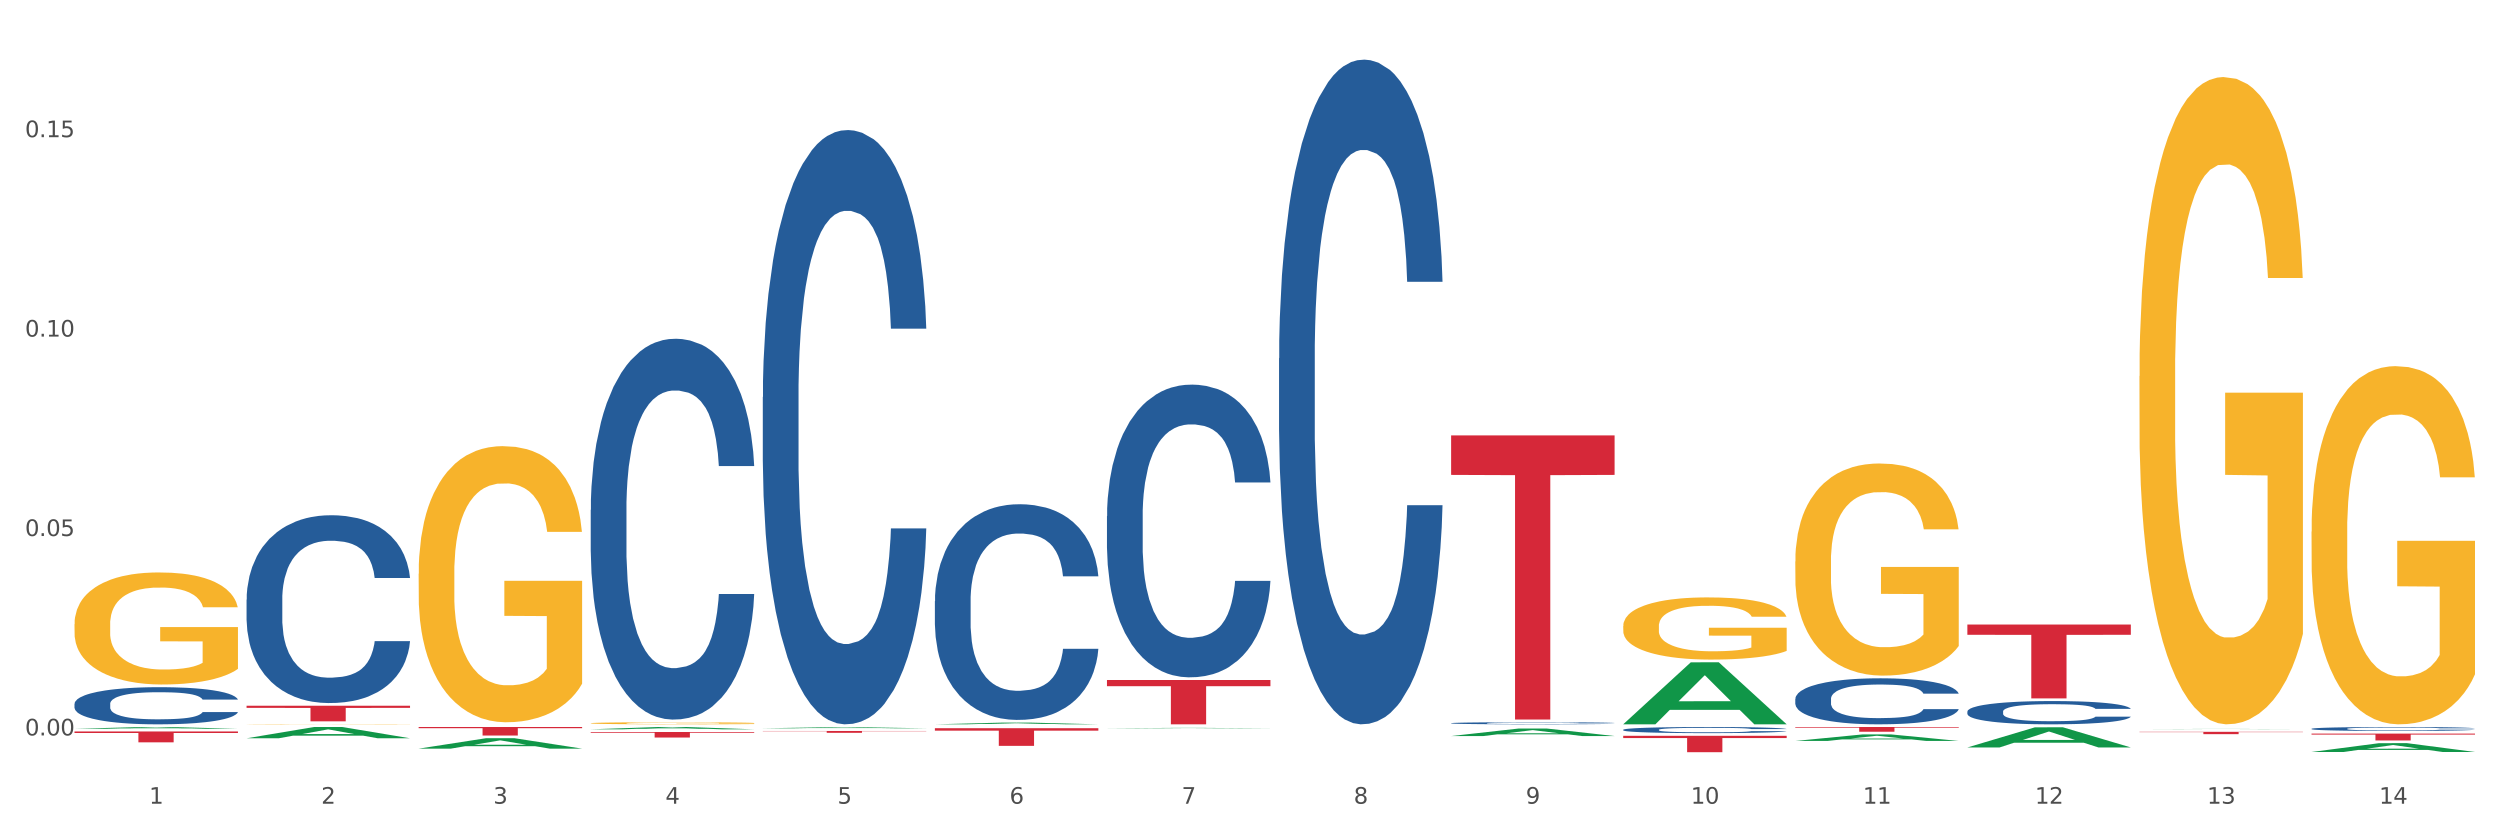 <?xml version="1.0" encoding="utf-8" standalone="no"?>
<!DOCTYPE svg PUBLIC "-//W3C//DTD SVG 1.1//EN"
  "http://www.w3.org/Graphics/SVG/1.1/DTD/svg11.dtd">
<svg xmlns:xlink="http://www.w3.org/1999/xlink" width="1080pt" height="360pt" viewBox="0 0 1080 360" xmlns="http://www.w3.org/2000/svg" version="1.1">
 <rect x="0" y="0" width="1080" height="360" fill="#333333" stroke="none"/>
 <defs>
  <style type="text/css">*{stroke-linejoin: round; stroke-linecap: butt}</style>
 </defs>
 <g id="figure_1">
  <g id="patch_1">
   <path d="M 0 360 
L 1080 360 
L 1080 0 
L 0 0 
z
" style="fill: #ffffff; stroke: #ffffff; stroke-linejoin: miter"/>
  </g>
  <g id="axes_1">
   <g id="matplotlib.axis_1">
    <g id="xtick_1">
     <g id="text_1">
      <!-- 1 -->
      <g style="fill: #4d4d4d" transform="translate(64.432 347.204) scale(0.096 -0.096)">
       <defs>
        <path id="DejaVuSans-31" d="M 794 531 
L 1825 531 
L 1825 4091 
L 703 3866 
L 703 4441 
L 1819 4666 
L 2450 4666 
L 2450 531 
L 3481 531 
L 3481 0 
L 794 0 
L 794 531 
z
" transform="scale(0.016)"/>
       </defs>
       <use xlink:href="#DejaVuSans-31"/>
      </g>
     </g>
    </g>
    <g id="xtick_2">
     <g id="text_2">
      <!-- 2 -->
      <g style="fill: #4d4d4d" transform="translate(138.771 347.204) scale(0.096 -0.096)">
       <defs>
        <path id="DejaVuSans-32" d="M 1228 531 
L 3431 531 
L 3431 0 
L 469 0 
L 469 531 
Q 828 903 1448 1529 
Q 2069 2156 2228 2338 
Q 2531 2678 2651 2914 
Q 2772 3150 2772 3378 
Q 2772 3750 2511 3984 
Q 2250 4219 1831 4219 
Q 1534 4219 1204 4116 
Q 875 4013 500 3803 
L 500 4441 
Q 881 4594 1212 4672 
Q 1544 4750 1819 4750 
Q 2544 4750 2975 4387 
Q 3406 4025 3406 3419 
Q 3406 3131 3298 2873 
Q 3191 2616 2906 2266 
Q 2828 2175 2409 1742 
Q 1991 1309 1228 531 
z
" transform="scale(0.016)"/>
       </defs>
       <use xlink:href="#DejaVuSans-32"/>
      </g>
     </g>
    </g>
    <g id="xtick_3">
     <g id="text_3">
      <!-- 3 -->
      <g style="fill: #4d4d4d" transform="translate(213.109 347.204) scale(0.096 -0.096)">
       <defs>
        <path id="DejaVuSans-33" d="M 2597 2516 
Q 3050 2419 3304 2112 
Q 3559 1806 3559 1356 
Q 3559 666 3084 287 
Q 2609 -91 1734 -91 
Q 1441 -91 1130 -33 
Q 819 25 488 141 
L 488 750 
Q 750 597 1062 519 
Q 1375 441 1716 441 
Q 2309 441 2620 675 
Q 2931 909 2931 1356 
Q 2931 1769 2642 2001 
Q 2353 2234 1838 2234 
L 1294 2234 
L 1294 2753 
L 1863 2753 
Q 2328 2753 2575 2939 
Q 2822 3125 2822 3475 
Q 2822 3834 2567 4026 
Q 2313 4219 1838 4219 
Q 1578 4219 1281 4162 
Q 984 4106 628 3988 
L 628 4550 
Q 988 4650 1302 4700 
Q 1616 4750 1894 4750 
Q 2613 4750 3031 4423 
Q 3450 4097 3450 3541 
Q 3450 3153 3228 2886 
Q 3006 2619 2597 2516 
z
" transform="scale(0.016)"/>
       </defs>
       <use xlink:href="#DejaVuSans-33"/>
      </g>
     </g>
    </g>
    <g id="xtick_4">
     <g id="text_4">
      <!-- 4 -->
      <g style="fill: #4d4d4d" transform="translate(287.448 347.204) scale(0.096 -0.096)">
       <defs>
        <path id="DejaVuSans-34" d="M 2419 4116 
L 825 1625 
L 2419 1625 
L 2419 4116 
z
M 2253 4666 
L 3047 4666 
L 3047 1625 
L 3713 1625 
L 3713 1100 
L 3047 1100 
L 3047 0 
L 2419 0 
L 2419 1100 
L 313 1100 
L 313 1709 
L 2253 4666 
z
" transform="scale(0.016)"/>
       </defs>
       <use xlink:href="#DejaVuSans-34"/>
      </g>
     </g>
    </g>
    <g id="xtick_5">
     <g id="text_5">
      <!-- 5 -->
      <g style="fill: #4d4d4d" transform="translate(361.787 347.204) scale(0.096 -0.096)">
       <defs>
        <path id="DejaVuSans-35" d="M 691 4666 
L 3169 4666 
L 3169 4134 
L 1269 4134 
L 1269 2991 
Q 1406 3038 1543 3061 
Q 1681 3084 1819 3084 
Q 2600 3084 3056 2656 
Q 3513 2228 3513 1497 
Q 3513 744 3044 326 
Q 2575 -91 1722 -91 
Q 1428 -91 1123 -41 
Q 819 9 494 109 
L 494 744 
Q 775 591 1075 516 
Q 1375 441 1709 441 
Q 2250 441 2565 725 
Q 2881 1009 2881 1497 
Q 2881 1984 2565 2268 
Q 2250 2553 1709 2553 
Q 1456 2553 1204 2497 
Q 953 2441 691 2322 
L 691 4666 
z
" transform="scale(0.016)"/>
       </defs>
       <use xlink:href="#DejaVuSans-35"/>
      </g>
     </g>
    </g>
    <g id="xtick_6">
     <g id="text_6">
      <!-- 6 -->
      <g style="fill: #4d4d4d" transform="translate(436.125 347.204) scale(0.096 -0.096)">
       <defs>
        <path id="DejaVuSans-36" d="M 2113 2584 
Q 1688 2584 1439 2293 
Q 1191 2003 1191 1497 
Q 1191 994 1439 701 
Q 1688 409 2113 409 
Q 2538 409 2786 701 
Q 3034 994 3034 1497 
Q 3034 2003 2786 2293 
Q 2538 2584 2113 2584 
z
M 3366 4563 
L 3366 3988 
Q 3128 4100 2886 4159 
Q 2644 4219 2406 4219 
Q 1781 4219 1451 3797 
Q 1122 3375 1075 2522 
Q 1259 2794 1537 2939 
Q 1816 3084 2150 3084 
Q 2853 3084 3261 2657 
Q 3669 2231 3669 1497 
Q 3669 778 3244 343 
Q 2819 -91 2113 -91 
Q 1303 -91 875 529 
Q 447 1150 447 2328 
Q 447 3434 972 4092 
Q 1497 4750 2381 4750 
Q 2619 4750 2861 4703 
Q 3103 4656 3366 4563 
z
" transform="scale(0.016)"/>
       </defs>
       <use xlink:href="#DejaVuSans-36"/>
      </g>
     </g>
    </g>
    <g id="xtick_7">
     <g id="text_7">
      <!-- 7 -->
      <g style="fill: #4d4d4d" transform="translate(510.464 347.204) scale(0.096 -0.096)">
       <defs>
        <path id="DejaVuSans-37" d="M 525 4666 
L 3525 4666 
L 3525 4397 
L 1831 0 
L 1172 0 
L 2766 4134 
L 525 4134 
L 525 4666 
z
" transform="scale(0.016)"/>
       </defs>
       <use xlink:href="#DejaVuSans-37"/>
      </g>
     </g>
    </g>
    <g id="xtick_8">
     <g id="text_8">
      <!-- 8 -->
      <g style="fill: #4d4d4d" transform="translate(584.803 347.204) scale(0.096 -0.096)">
       <defs>
        <path id="DejaVuSans-38" d="M 2034 2216 
Q 1584 2216 1326 1975 
Q 1069 1734 1069 1313 
Q 1069 891 1326 650 
Q 1584 409 2034 409 
Q 2484 409 2743 651 
Q 3003 894 3003 1313 
Q 3003 1734 2745 1975 
Q 2488 2216 2034 2216 
z
M 1403 2484 
Q 997 2584 770 2862 
Q 544 3141 544 3541 
Q 544 4100 942 4425 
Q 1341 4750 2034 4750 
Q 2731 4750 3128 4425 
Q 3525 4100 3525 3541 
Q 3525 3141 3298 2862 
Q 3072 2584 2669 2484 
Q 3125 2378 3379 2068 
Q 3634 1759 3634 1313 
Q 3634 634 3220 271 
Q 2806 -91 2034 -91 
Q 1263 -91 848 271 
Q 434 634 434 1313 
Q 434 1759 690 2068 
Q 947 2378 1403 2484 
z
M 1172 3481 
Q 1172 3119 1398 2916 
Q 1625 2713 2034 2713 
Q 2441 2713 2670 2916 
Q 2900 3119 2900 3481 
Q 2900 3844 2670 4047 
Q 2441 4250 2034 4250 
Q 1625 4250 1398 4047 
Q 1172 3844 1172 3481 
z
" transform="scale(0.016)"/>
       </defs>
       <use xlink:href="#DejaVuSans-38"/>
      </g>
     </g>
    </g>
    <g id="xtick_9">
     <g id="text_9">
      <!-- 9 -->
      <g style="fill: #4d4d4d" transform="translate(659.142 347.204) scale(0.096 -0.096)">
       <defs>
        <path id="DejaVuSans-39" d="M 703 97 
L 703 672 
Q 941 559 1184 500 
Q 1428 441 1663 441 
Q 2288 441 2617 861 
Q 2947 1281 2994 2138 
Q 2813 1869 2534 1725 
Q 2256 1581 1919 1581 
Q 1219 1581 811 2004 
Q 403 2428 403 3163 
Q 403 3881 828 4315 
Q 1253 4750 1959 4750 
Q 2769 4750 3195 4129 
Q 3622 3509 3622 2328 
Q 3622 1225 3098 567 
Q 2575 -91 1691 -91 
Q 1453 -91 1209 -44 
Q 966 3 703 97 
z
M 1959 2075 
Q 2384 2075 2632 2365 
Q 2881 2656 2881 3163 
Q 2881 3666 2632 3958 
Q 2384 4250 1959 4250 
Q 1534 4250 1286 3958 
Q 1038 3666 1038 3163 
Q 1038 2656 1286 2365 
Q 1534 2075 1959 2075 
z
" transform="scale(0.016)"/>
       </defs>
       <use xlink:href="#DejaVuSans-39"/>
      </g>
     </g>
    </g>
    <g id="xtick_10">
     <g id="text_10">
      <!-- 10 -->
      <g style="fill: #4d4d4d" transform="translate(730.426 347.204) scale(0.096 -0.096)">
       <defs>
        <path id="DejaVuSans-30" d="M 2034 4250 
Q 1547 4250 1301 3770 
Q 1056 3291 1056 2328 
Q 1056 1369 1301 889 
Q 1547 409 2034 409 
Q 2525 409 2770 889 
Q 3016 1369 3016 2328 
Q 3016 3291 2770 3770 
Q 2525 4250 2034 4250 
z
M 2034 4750 
Q 2819 4750 3233 4129 
Q 3647 3509 3647 2328 
Q 3647 1150 3233 529 
Q 2819 -91 2034 -91 
Q 1250 -91 836 529 
Q 422 1150 422 2328 
Q 422 3509 836 4129 
Q 1250 4750 2034 4750 
z
" transform="scale(0.016)"/>
       </defs>
       <use xlink:href="#DejaVuSans-31"/>
       <use xlink:href="#DejaVuSans-30" transform="translate(63.623 0)"/>
      </g>
     </g>
    </g>
    <g id="xtick_11">
     <g id="text_11">
      <!-- 11 -->
      <g style="fill: #4d4d4d" transform="translate(804.765 347.204) scale(0.096 -0.096)">
       <use xlink:href="#DejaVuSans-31"/>
       <use xlink:href="#DejaVuSans-31" transform="translate(63.623 0)"/>
      </g>
     </g>
    </g>
    <g id="xtick_12">
     <g id="text_12">
      <!-- 12 -->
      <g style="fill: #4d4d4d" transform="translate(879.104 347.204) scale(0.096 -0.096)">
       <use xlink:href="#DejaVuSans-31"/>
       <use xlink:href="#DejaVuSans-32" transform="translate(63.623 0)"/>
      </g>
     </g>
    </g>
    <g id="xtick_13">
     <g id="text_13">
      <!-- 13 -->
      <g style="fill: #4d4d4d" transform="translate(953.442 347.204) scale(0.096 -0.096)">
       <use xlink:href="#DejaVuSans-31"/>
       <use xlink:href="#DejaVuSans-33" transform="translate(63.623 0)"/>
      </g>
     </g>
    </g>
    <g id="xtick_14">
     <g id="text_14">
      <!-- 14 -->
      <g style="fill: #4d4d4d" transform="translate(1027.781 347.204) scale(0.096 -0.096)">
       <use xlink:href="#DejaVuSans-31"/>
       <use xlink:href="#DejaVuSans-34" transform="translate(63.623 0)"/>
      </g>
     </g>
    </g>
    <g id="xtick_15"/>
    <g id="xtick_16"/>
    <g id="xtick_17"/>
    <g id="xtick_18"/>
    <g id="xtick_19"/>
    <g id="xtick_20"/>
    <g id="xtick_21"/>
    <g id="xtick_22"/>
    <g id="xtick_23"/>
    <g id="xtick_24"/>
    <g id="xtick_25"/>
    <g id="xtick_26"/>
    <g id="xtick_27"/>
   </g>
   <g id="matplotlib.axis_2">
    <g id="ytick_1">
     <g id="text_15">
      <!-- 0.00 -->
      <g style="fill: #4d4d4d" transform="translate(10.8 317.711) scale(0.096 -0.096)">
       <defs>
        <path id="DejaVuSans-2e" d="M 684 794 
L 1344 794 
L 1344 0 
L 684 0 
L 684 794 
z
" transform="scale(0.016)"/>
       </defs>
       <use xlink:href="#DejaVuSans-30"/>
       <use xlink:href="#DejaVuSans-2e" transform="translate(63.623 0)"/>
       <use xlink:href="#DejaVuSans-30" transform="translate(95.41 0)"/>
       <use xlink:href="#DejaVuSans-30" transform="translate(159.033 0)"/>
      </g>
     </g>
    </g>
    <g id="ytick_2">
     <g id="text_16">
      <!-- 0.05 -->
      <g style="fill: #4d4d4d" transform="translate(10.8 231.562) scale(0.096 -0.096)">
       <use xlink:href="#DejaVuSans-30"/>
       <use xlink:href="#DejaVuSans-2e" transform="translate(63.623 0)"/>
       <use xlink:href="#DejaVuSans-30" transform="translate(95.41 0)"/>
       <use xlink:href="#DejaVuSans-35" transform="translate(159.033 0)"/>
      </g>
     </g>
    </g>
    <g id="ytick_3">
     <g id="text_17">
      <!-- 0.10 -->
      <g style="fill: #4d4d4d" transform="translate(10.8 145.413) scale(0.096 -0.096)">
       <use xlink:href="#DejaVuSans-30"/>
       <use xlink:href="#DejaVuSans-2e" transform="translate(63.623 0)"/>
       <use xlink:href="#DejaVuSans-31" transform="translate(95.41 0)"/>
       <use xlink:href="#DejaVuSans-30" transform="translate(159.033 0)"/>
      </g>
     </g>
    </g>
    <g id="ytick_4">
     <g id="text_18">
      <!-- 0.15 -->
      <g style="fill: #4d4d4d" transform="translate(10.8 59.264) scale(0.096 -0.096)">
       <use xlink:href="#DejaVuSans-30"/>
       <use xlink:href="#DejaVuSans-2e" transform="translate(63.623 0)"/>
       <use xlink:href="#DejaVuSans-31" transform="translate(95.41 0)"/>
       <use xlink:href="#DejaVuSans-35" transform="translate(159.033 0)"/>
      </g>
     </g>
    </g>
    <g id="ytick_5"/>
    <g id="ytick_6"/>
    <g id="ytick_7"/>
    <g id="ytick_8"/>
   </g>
   <g id="PolyCollection_1">
    <path d="M 32.175 314.841 
L 32.248 314.84 
L 61.37 314.064 
L 73.456 314.063 
L 102.797 314.842 
L 88.818 314.842 
L 82.484 314.661 
L 52.415 314.661 
L 52.197 314.664 
L 46.081 314.842 
L 32.175 314.842 
L 32.175 314.841 
L 56.201 314.553 
L 78.698 314.552 
L 67.559 314.229 
L 67.413 314.228 
L 67.267 314.23 
L 56.128 314.552 
L 56.201 314.553 
L 32.175 314.841 
z
" clip-path="url(#p6d448cc227)" style="fill: #109648"/>
    <path d="M 924.24 162.493 
L 924.323 162.238 
L 924.323 153.044 
L 924.49 145.128 
L 925.323 125.974 
L 926.574 110.141 
L 927.491 101.714 
L 928.408 94.819 
L 929.492 87.923 
L 930.826 80.773 
L 933.244 70.302 
L 934.745 64.939 
L 936.58 59.321 
L 939.915 51.149 
L 942.333 46.552 
L 944.834 42.722 
L 948.92 38.125 
L 951.588 36.082 
L 954.423 34.55 
L 957.841 33.528 
L 960.426 33.273 
L 966.096 34.039 
L 970.932 36.337 
L 973.266 38.125 
L 976.268 41.189 
L 977.852 43.232 
L 980.437 47.319 
L 983.105 52.681 
L 984.939 57.278 
L 987.691 65.961 
L 989.775 74.644 
L 991.693 85.37 
L 992.693 92.776 
L 993.444 99.671 
L 994.111 107.587 
L 994.778 120.101 
L 979.77 120.101 
L 979.186 111.163 
L 978.269 102.735 
L 976.935 94.563 
L 975.768 89.456 
L 973.766 83.071 
L 971.932 78.985 
L 970.014 75.921 
L 967.68 73.367 
L 965.845 72.09 
L 963.261 71.069 
L 958.175 71.324 
L 954.756 73.367 
L 952.422 75.921 
L 950.921 78.219 
L 949.587 80.773 
L 948.086 84.348 
L 946.335 89.711 
L 945.084 94.563 
L 943.834 100.692 
L 942.833 106.821 
L 941.916 113.972 
L 941.165 121.633 
L 940.582 129.55 
L 940.081 139.254 
L 939.665 155.343 
L 939.665 190.329 
L 939.831 198.246 
L 940.248 208.716 
L 940.749 216.633 
L 941.582 226.082 
L 942.333 232.466 
L 943.75 241.66 
L 945.334 249.321 
L 946.585 254.173 
L 947.836 258.26 
L 950.004 263.878 
L 952.422 268.475 
L 954.506 271.284 
L 957.341 273.837 
L 959.259 274.859 
L 960.926 275.37 
L 965.012 275.37 
L 967.93 274.604 
L 971.182 272.816 
L 973.683 270.518 
L 975.768 267.708 
L 978.102 263.112 
L 979.603 258.77 
L 979.603 205.397 
L 961.26 205.141 
L 961.26 169.644 
L 994.861 169.644 
L 994.861 273.837 
L 993.444 279.2 
L 991.86 284.053 
L 990.192 288.394 
L 987.691 293.757 
L 984.689 298.864 
L 982.021 302.44 
L 979.186 305.504 
L 975.851 308.313 
L 971.515 310.867 
L 968.847 311.889 
L 965.512 312.655 
L 961.593 312.91 
L 958.175 312.399 
L 954.84 311.122 
L 951.338 308.824 
L 947.919 305.504 
L 945.334 302.184 
L 942.75 298.098 
L 939.998 292.735 
L 937.83 287.628 
L 936.163 283.031 
L 934.328 277.157 
L 932.327 269.496 
L 930.826 262.601 
L 929.492 255.45 
L 928.075 246.257 
L 927.074 238.34 
L 926.074 228.38 
L 925.49 220.975 
L 924.823 209.483 
L 924.323 193.394 
L 924.24 162.493 
z
" clip-path="url(#p6d448cc227)" style="fill: #f7b32b"/>
    <path d="M 998.578 316.929 
L 1069.2 316.929 
L 1069.2 317.341 
L 1041.42 317.344 
L 1041.42 319.893 
L 1026.191 319.893 
L 1026.191 317.344 
L 998.578 317.341 
L 998.578 316.932 
L 998.578 316.929 
z
" clip-path="url(#p6d448cc227)" style="fill: #d62839"/>
    <path d="M 924.24 316.144 
L 994.861 316.144 
L 994.861 316.284 
L 967.081 316.285 
L 967.081 317.157 
L 951.852 317.157 
L 951.852 316.285 
L 924.24 316.284 
L 924.24 316.145 
L 924.24 316.144 
z
" clip-path="url(#p6d448cc227)" style="fill: #d62839"/>
    <path d="M 849.901 269.801 
L 920.523 269.801 
L 920.523 274.235 
L 892.742 274.264 
L 892.742 301.705 
L 877.514 301.705 
L 877.514 274.264 
L 849.901 274.235 
L 849.901 269.831 
L 849.901 269.801 
z
" clip-path="url(#p6d448cc227)" style="fill: #d62839"/>
    <path d="M 775.562 314.063 
L 846.184 314.063 
L 846.184 314.346 
L 818.404 314.348 
L 818.404 316.101 
L 803.175 316.101 
L 803.175 314.348 
L 775.562 314.346 
L 775.562 314.065 
L 775.562 314.063 
z
" clip-path="url(#p6d448cc227)" style="fill: #d62839"/>
    <path d="M 701.223 317.864 
L 771.845 317.864 
L 771.845 318.849 
L 744.065 318.855 
L 744.065 324.95 
L 728.836 324.95 
L 728.836 318.855 
L 701.223 318.849 
L 701.223 317.871 
L 701.223 317.864 
z
" clip-path="url(#p6d448cc227)" style="fill: #d62839"/>
    <path d="M 626.885 188.097 
L 697.506 188.097 
L 697.506 205.154 
L 669.726 205.27 
L 669.726 310.843 
L 654.497 310.843 
L 654.497 205.27 
L 626.885 205.154 
L 626.885 188.212 
L 626.885 188.097 
z
" clip-path="url(#p6d448cc227)" style="fill: #d62839"/>
    <path d="M 478.207 293.765 
L 548.829 293.765 
L 548.829 296.425 
L 521.049 296.443 
L 521.049 312.91 
L 505.82 312.91 
L 505.82 296.443 
L 478.207 296.425 
L 478.207 293.783 
L 478.207 293.765 
z
" clip-path="url(#p6d448cc227)" style="fill: #d62839"/>
    <path d="M 403.869 314.582 
L 474.49 314.582 
L 474.49 315.644 
L 446.71 315.652 
L 446.71 322.228 
L 431.481 322.228 
L 431.481 315.652 
L 403.869 315.644 
L 403.869 314.589 
L 403.869 314.582 
z
" clip-path="url(#p6d448cc227)" style="fill: #d62839"/>
    <path d="M 329.53 315.78 
L 400.152 315.78 
L 400.152 315.891 
L 372.371 315.891 
L 372.371 316.579 
L 357.143 316.579 
L 357.143 315.891 
L 329.53 315.891 
L 329.53 315.78 
L 329.53 315.78 
z
" clip-path="url(#p6d448cc227)" style="fill: #d62839"/>
    <path d="M 255.191 316.218 
L 325.813 316.218 
L 325.813 316.552 
L 298.033 316.554 
L 298.033 318.616 
L 282.804 318.616 
L 282.804 316.554 
L 255.191 316.552 
L 255.191 316.221 
L 255.191 316.218 
z
" clip-path="url(#p6d448cc227)" style="fill: #d62839"/>
    <path d="M 180.852 314.063 
L 251.474 314.063 
L 251.474 314.574 
L 223.694 314.577 
L 223.694 317.736 
L 208.465 317.736 
L 208.465 314.577 
L 180.852 314.574 
L 180.852 314.067 
L 180.852 314.063 
z
" clip-path="url(#p6d448cc227)" style="fill: #d62839"/>
    <path d="M 775.562 242.574 
L 775.645 242.49 
L 775.645 239.477 
L 775.812 236.882 
L 776.646 230.605 
L 777.897 225.416 
L 778.814 222.654 
L 779.731 220.394 
L 780.815 218.135 
L 782.149 215.791 
L 784.567 212.36 
L 786.068 210.602 
L 787.902 208.761 
L 791.237 206.083 
L 793.655 204.576 
L 796.157 203.321 
L 800.242 201.814 
L 802.91 201.145 
L 805.745 200.642 
L 809.164 200.308 
L 811.748 200.224 
L 817.418 200.475 
L 822.254 201.228 
L 824.589 201.814 
L 827.59 202.819 
L 829.175 203.488 
L 831.759 204.827 
L 834.427 206.585 
L 836.262 208.091 
L 839.013 210.937 
L 841.098 213.783 
L 843.015 217.298 
L 844.016 219.725 
L 844.766 221.985 
L 845.433 224.579 
L 846.1 228.68 
L 831.092 228.68 
L 830.509 225.751 
L 829.592 222.989 
L 828.257 220.311 
L 827.09 218.637 
L 825.089 216.545 
L 823.255 215.205 
L 821.337 214.201 
L 819.002 213.364 
L 817.168 212.946 
L 814.583 212.611 
L 809.497 212.695 
L 806.079 213.364 
L 803.744 214.201 
L 802.243 214.954 
L 800.909 215.791 
L 799.408 216.963 
L 797.657 218.721 
L 796.407 220.311 
L 795.156 222.319 
L 794.156 224.328 
L 793.238 226.672 
L 792.488 229.182 
L 791.904 231.777 
L 791.404 234.957 
L 790.987 240.23 
L 790.987 251.696 
L 791.154 254.291 
L 791.571 257.722 
L 792.071 260.317 
L 792.905 263.414 
L 793.655 265.506 
L 795.073 268.519 
L 796.657 271.03 
L 797.908 272.62 
L 799.158 273.959 
L 801.326 275.8 
L 803.744 277.307 
L 805.829 278.228 
L 808.663 279.065 
L 810.581 279.399 
L 812.249 279.567 
L 816.334 279.567 
L 819.253 279.316 
L 822.504 278.73 
L 825.006 277.977 
L 827.09 277.056 
L 829.425 275.549 
L 830.926 274.127 
L 830.926 256.634 
L 812.582 256.551 
L 812.582 244.917 
L 846.184 244.917 
L 846.184 279.065 
L 844.766 280.822 
L 843.182 282.412 
L 841.515 283.835 
L 839.013 285.593 
L 836.012 287.267 
L 833.344 288.438 
L 830.509 289.443 
L 827.174 290.363 
L 822.838 291.2 
L 820.17 291.535 
L 816.835 291.786 
L 812.916 291.87 
L 809.497 291.703 
L 806.162 291.284 
L 802.66 290.531 
L 799.242 289.443 
L 796.657 288.355 
L 794.072 287.016 
L 791.321 285.258 
L 789.153 283.584 
L 787.485 282.078 
L 785.651 280.153 
L 783.65 277.642 
L 782.149 275.382 
L 780.815 273.039 
L 779.398 270.026 
L 778.397 267.431 
L 777.396 264.167 
L 776.813 261.74 
L 776.146 257.973 
L 775.645 252.701 
L 775.562 242.574 
z
" clip-path="url(#p6d448cc227)" style="fill: #f7b32b"/>
    <path d="M 106.514 304.873 
L 177.135 304.873 
L 177.135 305.808 
L 149.355 305.815 
L 149.355 311.607 
L 134.126 311.607 
L 134.126 305.815 
L 106.514 305.808 
L 106.514 304.879 
L 106.514 304.873 
z
" clip-path="url(#p6d448cc227)" style="fill: #d62839"/>
    <path d="M 32.175 304.073 
L 32.258 304.058 
L 32.258 303.648 
L 32.509 303.091 
L 33.427 302.065 
L 34.596 301.289 
L 36.599 300.38 
L 37.684 299.999 
L 39.104 299.574 
L 42.025 298.885 
L 45.364 298.299 
L 47.702 297.976 
L 49.455 297.771 
L 53.378 297.405 
L 55.632 297.244 
L 57.969 297.112 
L 59.973 297.024 
L 63.312 296.921 
L 65.983 296.877 
L 69.072 296.863 
L 71.66 296.877 
L 75.082 296.936 
L 80.091 297.112 
L 82.011 297.214 
L 84.599 297.39 
L 87.27 297.625 
L 89.44 297.859 
L 91.945 298.196 
L 94.533 298.636 
L 97.037 299.193 
L 98.79 299.706 
L 100.209 300.248 
L 101.461 300.908 
L 102.379 301.626 
L 102.797 302.226 
L 87.52 302.226 
L 87.103 301.684 
L 86.268 301.098 
L 85.434 300.702 
L 84.515 300.38 
L 83.096 300.014 
L 81.844 299.779 
L 79.757 299.501 
L 77.837 299.325 
L 76.251 299.222 
L 74.331 299.134 
L 70.241 299.046 
L 67.319 299.046 
L 65.482 299.076 
L 63.229 299.149 
L 61.309 299.251 
L 59.055 299.427 
L 57.302 299.618 
L 55.549 299.867 
L 54.547 300.043 
L 53.044 300.365 
L 52.043 300.629 
L 50.707 301.083 
L 49.956 301.406 
L 48.62 302.241 
L 48.036 302.857 
L 47.785 303.282 
L 47.618 303.751 
L 47.618 306.037 
L 48.119 307.063 
L 48.537 307.502 
L 49.204 308.001 
L 50.457 308.645 
L 52.293 309.276 
L 54.213 309.73 
L 55.799 310.008 
L 57.302 310.214 
L 58.804 310.375 
L 60.641 310.521 
L 62.143 310.609 
L 64.397 310.697 
L 67.069 310.741 
L 69.155 310.741 
L 73.413 310.668 
L 75.333 310.595 
L 77.169 310.492 
L 79.173 310.331 
L 80.759 310.155 
L 81.677 310.023 
L 83.18 309.745 
L 84.348 309.451 
L 85.35 309.114 
L 86.018 308.821 
L 86.769 308.382 
L 87.353 307.883 
L 87.52 307.62 
L 102.797 307.62 
L 102.463 308.147 
L 101.879 308.66 
L 100.71 309.349 
L 99.792 309.745 
L 98.372 310.228 
L 96.87 310.639 
L 94.783 311.093 
L 92.863 311.43 
L 90.86 311.723 
L 88.689 311.987 
L 84.766 312.353 
L 83.347 312.456 
L 80.341 312.632 
L 78.004 312.734 
L 74.581 312.837 
L 71.075 312.895 
L 67.402 312.91 
L 64.147 312.881 
L 60.557 312.793 
L 58.303 312.705 
L 55.799 312.573 
L 52.877 312.368 
L 50.123 312.119 
L 47.535 311.826 
L 45.114 311.489 
L 42.86 311.107 
L 39.938 310.477 
L 37.768 309.862 
L 36.182 309.29 
L 35.097 308.807 
L 34.011 308.191 
L 33.427 307.766 
L 32.509 306.74 
L 32.175 305.788 
L 32.175 304.073 
z
" clip-path="url(#p6d448cc227)" style="fill: #255c99"/>
    <path d="M 106.514 259.037 
L 106.597 258.963 
L 106.597 256.888 
L 106.848 254.072 
L 107.766 248.886 
L 108.935 244.958 
L 110.938 240.364 
L 112.023 238.437 
L 113.442 236.289 
L 116.364 232.806 
L 119.703 229.842 
L 122.04 228.212 
L 123.794 227.174 
L 127.717 225.322 
L 129.971 224.507 
L 132.308 223.84 
L 134.312 223.395 
L 137.651 222.876 
L 140.322 222.654 
L 143.411 222.58 
L 145.998 222.654 
L 149.421 222.951 
L 154.43 223.84 
L 156.35 224.358 
L 158.937 225.248 
L 161.609 226.433 
L 163.779 227.619 
L 166.283 229.323 
L 168.871 231.546 
L 171.376 234.362 
L 173.129 236.955 
L 174.548 239.697 
L 175.8 243.032 
L 176.718 246.663 
L 177.135 249.701 
L 161.859 249.701 
L 161.442 246.959 
L 160.607 243.995 
L 159.772 241.994 
L 158.854 240.364 
L 157.435 238.512 
L 156.183 237.326 
L 154.096 235.918 
L 152.176 235.029 
L 150.59 234.51 
L 148.67 234.066 
L 144.579 233.621 
L 141.658 233.621 
L 139.821 233.769 
L 137.567 234.14 
L 135.647 234.658 
L 133.393 235.548 
L 131.64 236.511 
L 129.887 237.771 
L 128.886 238.66 
L 127.383 240.29 
L 126.381 241.624 
L 125.046 243.921 
L 124.294 245.551 
L 122.959 249.775 
L 122.374 252.887 
L 122.124 255.036 
L 121.957 257.407 
L 121.957 268.967 
L 122.458 274.154 
L 122.875 276.377 
L 123.543 278.896 
L 124.795 282.156 
L 126.632 285.343 
L 128.552 287.64 
L 130.138 289.048 
L 131.64 290.085 
L 133.143 290.9 
L 134.979 291.641 
L 136.482 292.086 
L 138.736 292.53 
L 141.407 292.753 
L 143.494 292.753 
L 147.751 292.382 
L 149.671 292.012 
L 151.508 291.493 
L 153.511 290.678 
L 155.097 289.789 
L 156.016 289.122 
L 157.518 287.714 
L 158.687 286.232 
L 159.689 284.528 
L 160.357 283.046 
L 161.108 280.823 
L 161.692 278.303 
L 161.859 276.969 
L 177.135 276.969 
L 176.802 279.637 
L 176.217 282.23 
L 175.049 285.713 
L 174.13 287.714 
L 172.711 290.159 
L 171.209 292.234 
L 169.122 294.531 
L 167.202 296.235 
L 165.198 297.717 
L 163.028 299.051 
L 159.104 300.904 
L 157.685 301.422 
L 154.68 302.311 
L 152.343 302.83 
L 148.92 303.349 
L 145.414 303.645 
L 141.741 303.719 
L 138.486 303.571 
L 134.896 303.127 
L 132.642 302.682 
L 130.138 302.015 
L 127.216 300.978 
L 124.461 299.718 
L 121.874 298.236 
L 119.453 296.532 
L 117.199 294.605 
L 114.277 291.419 
L 112.107 288.307 
L 110.521 285.417 
L 109.435 282.971 
L 108.35 279.859 
L 107.766 277.71 
L 106.848 272.523 
L 106.514 267.707 
L 106.514 259.037 
z
" clip-path="url(#p6d448cc227)" style="fill: #255c99"/>
    <path d="M 255.191 220.262 
L 255.275 220.111 
L 255.275 215.904 
L 255.525 210.195 
L 256.443 199.677 
L 257.612 191.714 
L 259.615 182.398 
L 260.701 178.492 
L 262.12 174.135 
L 265.041 167.073 
L 268.381 161.063 
L 270.718 157.757 
L 272.471 155.654 
L 276.394 151.897 
L 278.648 150.245 
L 280.986 148.892 
L 282.989 147.991 
L 286.328 146.939 
L 288.999 146.488 
L 292.088 146.338 
L 294.676 146.488 
L 298.098 147.089 
L 303.107 148.892 
L 305.027 149.944 
L 307.615 151.747 
L 310.286 154.151 
L 312.457 156.555 
L 314.961 160.011 
L 317.549 164.518 
L 320.053 170.228 
L 321.806 175.487 
L 323.225 181.046 
L 324.477 187.807 
L 325.396 195.17 
L 325.813 201.33 
L 310.537 201.33 
L 310.119 195.771 
L 309.284 189.761 
L 308.45 185.704 
L 307.531 182.398 
L 306.112 178.642 
L 304.86 176.238 
L 302.773 173.383 
L 300.853 171.58 
L 299.267 170.529 
L 297.347 169.627 
L 293.257 168.726 
L 290.335 168.726 
L 288.499 169.026 
L 286.245 169.777 
L 284.325 170.829 
L 282.071 172.632 
L 280.318 174.585 
L 278.565 177.14 
L 277.563 178.943 
L 276.06 182.248 
L 275.059 184.953 
L 273.723 189.61 
L 272.972 192.916 
L 271.636 201.48 
L 271.052 207.791 
L 270.801 212.148 
L 270.634 216.956 
L 270.634 240.395 
L 271.135 250.913 
L 271.553 255.42 
L 272.22 260.529 
L 273.473 267.14 
L 275.309 273.601 
L 277.229 278.258 
L 278.815 281.113 
L 280.318 283.217 
L 281.82 284.87 
L 283.657 286.372 
L 285.159 287.274 
L 287.413 288.175 
L 290.085 288.626 
L 292.172 288.626 
L 296.429 287.875 
L 298.349 287.123 
L 300.185 286.072 
L 302.189 284.419 
L 303.775 282.616 
L 304.693 281.263 
L 306.196 278.409 
L 307.364 275.404 
L 308.366 271.948 
L 309.034 268.943 
L 309.785 264.435 
L 310.37 259.327 
L 310.537 256.622 
L 325.813 256.622 
L 325.479 262.031 
L 324.895 267.29 
L 323.726 274.352 
L 322.808 278.409 
L 321.389 283.367 
L 319.886 287.574 
L 317.799 292.232 
L 315.879 295.688 
L 313.876 298.693 
L 311.705 301.397 
L 307.782 305.153 
L 306.363 306.205 
L 303.358 308.008 
L 301.02 309.06 
L 297.598 310.112 
L 294.092 310.713 
L 290.419 310.863 
L 287.163 310.562 
L 283.573 309.661 
L 281.32 308.759 
L 278.815 307.407 
L 275.893 305.304 
L 273.139 302.749 
L 270.551 299.744 
L 268.13 296.289 
L 265.876 292.382 
L 262.955 285.921 
L 260.784 279.611 
L 259.198 273.751 
L 258.113 268.793 
L 257.028 262.482 
L 256.443 258.125 
L 255.525 247.607 
L 255.191 237.841 
L 255.191 220.262 
z
" clip-path="url(#p6d448cc227)" style="fill: #255c99"/>
    <path d="M 329.53 171.533 
L 329.613 171.298 
L 329.613 164.733 
L 329.864 155.824 
L 330.782 139.412 
L 331.951 126.986 
L 333.954 112.449 
L 335.039 106.354 
L 336.458 99.554 
L 339.38 88.535 
L 342.719 79.157 
L 345.057 73.999 
L 346.81 70.716 
L 350.733 64.855 
L 352.987 62.276 
L 355.324 60.166 
L 357.328 58.759 
L 360.667 57.118 
L 363.338 56.414 
L 366.427 56.18 
L 369.015 56.414 
L 372.437 57.352 
L 377.446 60.166 
L 379.366 61.807 
L 381.954 64.62 
L 384.625 68.372 
L 386.795 72.123 
L 389.3 77.515 
L 391.887 84.549 
L 394.392 93.458 
L 396.145 101.664 
L 397.564 110.339 
L 398.816 120.89 
L 399.734 132.378 
L 400.152 141.991 
L 384.875 141.991 
L 384.458 133.316 
L 383.623 123.938 
L 382.788 117.608 
L 381.87 112.449 
L 380.451 106.588 
L 379.199 102.837 
L 377.112 98.382 
L 375.192 95.569 
L 373.606 93.927 
L 371.686 92.521 
L 367.595 91.114 
L 364.674 91.114 
L 362.837 91.583 
L 360.583 92.755 
L 358.663 94.396 
L 356.41 97.21 
L 354.656 100.258 
L 352.903 104.243 
L 351.902 107.057 
L 350.399 112.215 
L 349.397 116.435 
L 348.062 123.703 
L 347.31 128.861 
L 345.975 142.225 
L 345.391 152.073 
L 345.14 158.872 
L 344.973 166.375 
L 344.973 202.95 
L 345.474 219.362 
L 345.891 226.395 
L 346.559 234.367 
L 347.811 244.683 
L 349.648 254.765 
L 351.568 262.033 
L 353.154 266.488 
L 354.656 269.77 
L 356.159 272.349 
L 357.996 274.694 
L 359.498 276.1 
L 361.752 277.507 
L 364.423 278.21 
L 366.51 278.21 
L 370.768 277.038 
L 372.688 275.866 
L 374.524 274.225 
L 376.528 271.646 
L 378.114 268.832 
L 379.032 266.722 
L 380.534 262.267 
L 381.703 257.578 
L 382.705 252.186 
L 383.373 247.497 
L 384.124 240.463 
L 384.708 232.491 
L 384.875 228.271 
L 400.152 228.271 
L 399.818 236.712 
L 399.233 244.918 
L 398.065 255.937 
L 397.146 262.267 
L 395.727 270.004 
L 394.225 276.569 
L 392.138 283.837 
L 390.218 289.23 
L 388.214 293.919 
L 386.044 298.139 
L 382.121 304.001 
L 380.701 305.642 
L 377.696 308.455 
L 375.359 310.097 
L 371.936 311.738 
L 368.43 312.676 
L 364.757 312.91 
L 361.502 312.441 
L 357.912 311.034 
L 355.658 309.628 
L 353.154 307.518 
L 350.232 304.235 
L 347.477 300.249 
L 344.89 295.56 
L 342.469 290.168 
L 340.215 284.072 
L 337.293 273.99 
L 335.123 264.143 
L 333.537 254.999 
L 332.452 247.262 
L 331.366 237.415 
L 330.782 230.616 
L 329.864 214.204 
L 329.53 198.964 
L 329.53 171.533 
z
" clip-path="url(#p6d448cc227)" style="fill: #255c99"/>
    <path d="M 403.869 259.693 
L 403.952 259.608 
L 403.952 257.226 
L 404.202 253.992 
L 405.121 248.035 
L 406.289 243.525 
L 408.293 238.249 
L 409.378 236.037 
L 410.797 233.569 
L 413.719 229.569 
L 417.058 226.165 
L 419.395 224.293 
L 421.148 223.102 
L 425.072 220.975 
L 427.326 220.038 
L 429.663 219.273 
L 431.666 218.762 
L 435.006 218.166 
L 437.677 217.911 
L 440.766 217.826 
L 443.353 217.911 
L 446.776 218.251 
L 451.785 219.273 
L 453.704 219.868 
L 456.292 220.889 
L 458.964 222.251 
L 461.134 223.613 
L 463.638 225.57 
L 466.226 228.123 
L 468.73 231.356 
L 470.483 234.335 
L 471.903 237.483 
L 473.155 241.313 
L 474.073 245.482 
L 474.49 248.971 
L 459.214 248.971 
L 458.797 245.823 
L 457.962 242.419 
L 457.127 240.121 
L 456.209 238.249 
L 454.79 236.122 
L 453.538 234.76 
L 451.451 233.143 
L 449.531 232.122 
L 447.945 231.527 
L 446.025 231.016 
L 441.934 230.505 
L 439.012 230.505 
L 437.176 230.676 
L 434.922 231.101 
L 433.002 231.697 
L 430.748 232.718 
L 428.995 233.824 
L 427.242 235.271 
L 426.24 236.292 
L 424.738 238.164 
L 423.736 239.696 
L 422.401 242.334 
L 421.649 244.206 
L 420.314 249.056 
L 419.729 252.63 
L 419.479 255.098 
L 419.312 257.821 
L 419.312 271.096 
L 419.813 277.053 
L 420.23 279.606 
L 420.898 282.499 
L 422.15 286.244 
L 423.987 289.903 
L 425.907 292.541 
L 427.493 294.158 
L 428.995 295.349 
L 430.498 296.285 
L 432.334 297.136 
L 433.837 297.647 
L 436.091 298.157 
L 438.762 298.412 
L 440.849 298.412 
L 445.106 297.987 
L 447.026 297.561 
L 448.863 296.966 
L 450.866 296.03 
L 452.452 295.009 
L 453.371 294.243 
L 454.873 292.626 
L 456.042 290.924 
L 457.044 288.967 
L 457.711 287.265 
L 458.463 284.712 
L 459.047 281.819 
L 459.214 280.287 
L 474.49 280.287 
L 474.156 283.35 
L 473.572 286.329 
L 472.403 290.328 
L 471.485 292.626 
L 470.066 295.434 
L 468.563 297.817 
L 466.477 300.455 
L 464.557 302.412 
L 462.553 304.114 
L 460.383 305.646 
L 456.459 307.773 
L 455.04 308.369 
L 452.035 309.39 
L 449.698 309.986 
L 446.275 310.581 
L 442.769 310.922 
L 439.096 311.007 
L 435.84 310.837 
L 432.251 310.326 
L 429.997 309.815 
L 427.493 309.05 
L 424.571 307.858 
L 421.816 306.412 
L 419.228 304.71 
L 416.808 302.752 
L 414.554 300.54 
L 411.632 296.881 
L 409.462 293.307 
L 407.875 289.988 
L 406.79 287.18 
L 405.705 283.606 
L 405.121 281.138 
L 404.202 275.181 
L 403.869 269.65 
L 403.869 259.693 
z
" clip-path="url(#p6d448cc227)" style="fill: #255c99"/>
    <path d="M 478.207 222.973 
L 478.291 222.857 
L 478.291 219.624 
L 478.541 215.235 
L 479.459 207.151 
L 480.628 201.03 
L 482.632 193.87 
L 483.717 190.868 
L 485.136 187.518 
L 488.058 182.09 
L 491.397 177.471 
L 493.734 174.93 
L 495.487 173.313 
L 499.41 170.426 
L 501.664 169.156 
L 504.002 168.117 
L 506.005 167.424 
L 509.344 166.615 
L 512.016 166.269 
L 515.104 166.153 
L 517.692 166.269 
L 521.115 166.731 
L 526.123 168.117 
L 528.043 168.925 
L 530.631 170.311 
L 533.302 172.159 
L 535.473 174.006 
L 537.977 176.663 
L 540.565 180.127 
L 543.069 184.516 
L 544.822 188.558 
L 546.241 192.831 
L 547.493 198.028 
L 548.412 203.687 
L 548.829 208.422 
L 533.553 208.422 
L 533.135 204.148 
L 532.301 199.529 
L 531.466 196.411 
L 530.548 193.87 
L 529.128 190.983 
L 527.876 189.135 
L 525.789 186.941 
L 523.869 185.555 
L 522.283 184.747 
L 520.363 184.054 
L 516.273 183.361 
L 513.351 183.361 
L 511.515 183.592 
L 509.261 184.169 
L 507.341 184.978 
L 505.087 186.364 
L 503.334 187.865 
L 501.581 189.828 
L 500.579 191.214 
L 499.077 193.755 
L 498.075 195.833 
L 496.739 199.414 
L 495.988 201.954 
L 494.652 208.537 
L 494.068 213.387 
L 493.818 216.737 
L 493.651 220.432 
L 493.651 238.448 
L 494.151 246.532 
L 494.569 249.997 
L 495.237 253.923 
L 496.489 259.005 
L 498.325 263.971 
L 500.245 267.551 
L 501.831 269.745 
L 503.334 271.362 
L 504.837 272.632 
L 506.673 273.787 
L 508.176 274.48 
L 510.429 275.173 
L 513.101 275.519 
L 515.188 275.519 
L 519.445 274.942 
L 521.365 274.365 
L 523.202 273.556 
L 525.205 272.286 
L 526.791 270.9 
L 527.709 269.861 
L 529.212 267.666 
L 530.381 265.357 
L 531.382 262.7 
L 532.05 260.391 
L 532.801 256.926 
L 533.386 252.999 
L 533.553 250.921 
L 548.829 250.921 
L 548.495 255.078 
L 547.911 259.12 
L 546.742 264.548 
L 545.824 267.666 
L 544.405 271.477 
L 542.902 274.711 
L 540.815 278.291 
L 538.895 280.947 
L 536.892 283.257 
L 534.721 285.336 
L 530.798 288.223 
L 529.379 289.031 
L 526.374 290.417 
L 524.036 291.226 
L 520.614 292.034 
L 517.108 292.496 
L 513.435 292.611 
L 510.179 292.381 
L 506.59 291.688 
L 504.336 290.995 
L 501.831 289.955 
L 498.91 288.338 
L 496.155 286.375 
L 493.567 284.065 
L 491.146 281.409 
L 488.892 278.407 
L 485.971 273.441 
L 483.8 268.59 
L 482.214 264.086 
L 481.129 260.275 
L 480.044 255.425 
L 479.459 252.076 
L 478.541 243.991 
L 478.207 236.485 
L 478.207 222.973 
z
" clip-path="url(#p6d448cc227)" style="fill: #255c99"/>
    <path d="M 552.546 154.781 
L 552.629 154.518 
L 552.629 147.176 
L 552.88 137.211 
L 553.798 118.854 
L 554.967 104.955 
L 556.97 88.697 
L 558.055 81.878 
L 559.475 74.274 
L 562.396 61.948 
L 565.735 51.459 
L 568.073 45.69 
L 569.826 42.018 
L 573.749 35.462 
L 576.003 32.578 
L 578.34 30.218 
L 580.344 28.644 
L 583.683 26.808 
L 586.354 26.022 
L 589.443 25.759 
L 592.031 26.022 
L 595.453 27.071 
L 600.462 30.218 
L 602.382 32.053 
L 604.97 35.2 
L 607.641 39.396 
L 609.811 43.592 
L 612.316 49.623 
L 614.903 57.49 
L 617.408 67.455 
L 619.161 76.634 
L 620.58 86.336 
L 621.832 98.137 
L 622.75 110.987 
L 623.168 121.739 
L 607.891 121.739 
L 607.474 112.036 
L 606.639 101.546 
L 605.804 94.466 
L 604.886 88.697 
L 603.467 82.141 
L 602.215 77.945 
L 600.128 72.962 
L 598.208 69.815 
L 596.622 67.98 
L 594.702 66.406 
L 590.612 64.833 
L 587.69 64.833 
L 585.853 65.357 
L 583.6 66.669 
L 581.68 68.504 
L 579.426 71.651 
L 577.673 75.06 
L 575.92 79.518 
L 574.918 82.665 
L 573.415 88.434 
L 572.414 93.155 
L 571.078 101.284 
L 570.327 107.053 
L 568.991 122.001 
L 568.407 133.015 
L 568.156 140.62 
L 567.989 149.011 
L 567.989 189.92 
L 568.49 208.277 
L 568.908 216.144 
L 569.575 225.06 
L 570.827 236.599 
L 572.664 247.875 
L 574.584 256.004 
L 576.17 260.987 
L 577.673 264.658 
L 579.175 267.543 
L 581.012 270.165 
L 582.514 271.739 
L 584.768 273.312 
L 587.439 274.099 
L 589.526 274.099 
L 593.784 272.788 
L 595.704 271.476 
L 597.54 269.641 
L 599.544 266.756 
L 601.13 263.609 
L 602.048 261.249 
L 603.551 256.267 
L 604.719 251.022 
L 605.721 244.99 
L 606.389 239.746 
L 607.14 231.879 
L 607.724 222.962 
L 607.891 218.242 
L 623.168 218.242 
L 622.834 227.683 
L 622.249 236.861 
L 621.081 249.186 
L 620.163 256.267 
L 618.743 264.921 
L 617.241 272.263 
L 615.154 280.393 
L 613.234 286.424 
L 611.23 291.669 
L 609.06 296.389 
L 605.137 302.945 
L 603.718 304.781 
L 600.712 307.928 
L 598.375 309.763 
L 594.952 311.599 
L 591.446 312.648 
L 587.773 312.91 
L 584.518 312.386 
L 580.928 310.812 
L 578.674 309.239 
L 576.17 306.879 
L 573.248 303.207 
L 570.494 298.749 
L 567.906 293.504 
L 565.485 287.473 
L 563.231 280.655 
L 560.309 269.379 
L 558.139 258.365 
L 556.553 248.137 
L 555.468 239.483 
L 554.382 228.469 
L 553.798 220.865 
L 552.88 202.508 
L 552.546 185.462 
L 552.546 154.781 
z
" clip-path="url(#p6d448cc227)" style="fill: #255c99"/>
    <path d="M 626.885 312.407 
L 626.968 312.406 
L 626.968 312.383 
L 627.219 312.351 
L 628.137 312.293 
L 629.306 312.249 
L 631.309 312.197 
L 632.394 312.175 
L 633.813 312.151 
L 636.735 312.112 
L 640.074 312.078 
L 642.411 312.06 
L 644.164 312.048 
L 648.088 312.027 
L 650.342 312.018 
L 652.679 312.011 
L 654.683 312.006 
L 658.022 312 
L 660.693 311.997 
L 663.782 311.997 
L 666.369 311.997 
L 669.792 312.001 
L 674.801 312.011 
L 676.721 312.017 
L 679.308 312.027 
L 681.98 312.04 
L 684.15 312.053 
L 686.654 312.072 
L 689.242 312.098 
L 691.747 312.129 
L 693.5 312.158 
L 694.919 312.189 
L 696.171 312.227 
L 697.089 312.268 
L 697.506 312.302 
L 682.23 312.302 
L 681.813 312.271 
L 680.978 312.238 
L 680.143 312.215 
L 679.225 312.197 
L 677.806 312.176 
L 676.554 312.163 
L 674.467 312.147 
L 672.547 312.137 
L 670.961 312.131 
L 669.041 312.126 
L 664.95 312.121 
L 662.029 312.121 
L 660.192 312.123 
L 657.938 312.127 
L 656.018 312.133 
L 653.764 312.143 
L 652.011 312.153 
L 650.258 312.168 
L 649.257 312.178 
L 647.754 312.196 
L 646.752 312.211 
L 645.417 312.237 
L 644.665 312.255 
L 643.33 312.303 
L 642.745 312.338 
L 642.495 312.362 
L 642.328 312.389 
L 642.328 312.519 
L 642.829 312.577 
L 643.246 312.602 
L 643.914 312.631 
L 645.166 312.667 
L 647.003 312.703 
L 648.923 312.729 
L 650.509 312.745 
L 652.011 312.757 
L 653.514 312.766 
L 655.35 312.774 
L 656.853 312.779 
L 659.107 312.784 
L 661.778 312.787 
L 663.865 312.787 
L 668.122 312.782 
L 670.042 312.778 
L 671.879 312.772 
L 673.882 312.763 
L 675.468 312.753 
L 676.387 312.746 
L 677.889 312.73 
L 679.058 312.713 
L 680.06 312.694 
L 680.728 312.677 
L 681.479 312.652 
L 682.063 312.624 
L 682.23 312.609 
L 697.506 312.609 
L 697.173 312.639 
L 696.588 312.668 
L 695.42 312.707 
L 694.501 312.73 
L 693.082 312.757 
L 691.58 312.781 
L 689.493 312.807 
L 687.573 312.826 
L 685.569 312.843 
L 683.399 312.858 
L 679.475 312.878 
L 678.056 312.884 
L 675.051 312.894 
L 672.714 312.9 
L 669.291 312.906 
L 665.785 312.909 
L 662.112 312.91 
L 658.856 312.908 
L 655.267 312.903 
L 653.013 312.898 
L 650.509 312.891 
L 647.587 312.879 
L 644.832 312.865 
L 642.244 312.848 
L 639.824 312.829 
L 637.57 312.807 
L 634.648 312.772 
L 632.478 312.737 
L 630.892 312.704 
L 629.806 312.676 
L 628.721 312.641 
L 628.137 312.617 
L 627.219 312.559 
L 626.885 312.505 
L 626.885 312.407 
z
" clip-path="url(#p6d448cc227)" style="fill: #255c99"/>
    <path d="M 701.223 315.253 
L 701.307 315.25 
L 701.307 315.183 
L 701.557 315.091 
L 702.476 314.922 
L 703.644 314.793 
L 705.648 314.644 
L 706.733 314.581 
L 708.152 314.511 
L 711.074 314.397 
L 714.413 314.3 
L 716.75 314.247 
L 718.503 314.213 
L 722.427 314.153 
L 724.681 314.126 
L 727.018 314.104 
L 729.021 314.09 
L 732.36 314.073 
L 735.032 314.066 
L 738.12 314.063 
L 740.708 314.066 
L 744.131 314.075 
L 749.139 314.104 
L 751.059 314.121 
L 753.647 314.15 
L 756.318 314.189 
L 758.489 314.228 
L 760.993 314.283 
L 763.581 314.356 
L 766.085 314.448 
L 767.838 314.532 
L 769.257 314.622 
L 770.51 314.731 
L 771.428 314.849 
L 771.845 314.948 
L 756.569 314.948 
L 756.151 314.859 
L 755.317 314.762 
L 754.482 314.697 
L 753.564 314.644 
L 752.145 314.583 
L 750.892 314.544 
L 748.805 314.499 
L 746.885 314.469 
L 745.299 314.453 
L 743.379 314.438 
L 739.289 314.424 
L 736.367 314.424 
L 734.531 314.428 
L 732.277 314.44 
L 730.357 314.457 
L 728.103 314.486 
L 726.35 314.518 
L 724.597 314.559 
L 723.595 314.588 
L 722.093 314.641 
L 721.091 314.685 
L 719.755 314.76 
L 719.004 314.813 
L 717.668 314.951 
L 717.084 315.052 
L 716.834 315.122 
L 716.667 315.2 
L 716.667 315.577 
L 717.168 315.746 
L 717.585 315.819 
L 718.253 315.901 
L 719.505 316.007 
L 721.341 316.111 
L 723.261 316.186 
L 724.847 316.232 
L 726.35 316.266 
L 727.853 316.293 
L 729.689 316.317 
L 731.192 316.331 
L 733.446 316.346 
L 736.117 316.353 
L 738.204 316.353 
L 742.461 316.341 
L 744.381 316.329 
L 746.218 316.312 
L 748.221 316.285 
L 749.807 316.256 
L 750.725 316.235 
L 752.228 316.189 
L 753.397 316.14 
L 754.398 316.085 
L 755.066 316.036 
L 755.818 315.964 
L 756.402 315.882 
L 756.569 315.838 
L 771.845 315.838 
L 771.511 315.925 
L 770.927 316.01 
L 769.758 316.123 
L 768.84 316.189 
L 767.421 316.268 
L 765.918 316.336 
L 763.831 316.411 
L 761.911 316.467 
L 759.908 316.515 
L 757.738 316.559 
L 753.814 316.619 
L 752.395 316.636 
L 749.39 316.665 
L 747.052 316.682 
L 743.63 316.699 
L 740.124 316.708 
L 736.451 316.711 
L 733.195 316.706 
L 729.606 316.691 
L 727.352 316.677 
L 724.847 316.655 
L 721.926 316.621 
L 719.171 316.58 
L 716.583 316.532 
L 714.162 316.476 
L 711.908 316.413 
L 708.987 316.309 
L 706.816 316.208 
L 705.23 316.114 
L 704.145 316.034 
L 703.06 315.932 
L 702.476 315.862 
L 701.557 315.693 
L 701.223 315.536 
L 701.223 315.253 
z
" clip-path="url(#p6d448cc227)" style="fill: #255c99"/>
    <path d="M 775.562 301.959 
L 775.646 301.94 
L 775.646 301.432 
L 775.896 300.742 
L 776.814 299.47 
L 777.983 298.508 
L 779.986 297.382 
L 781.072 296.91 
L 782.491 296.383 
L 785.412 295.529 
L 788.752 294.803 
L 791.089 294.403 
L 792.842 294.149 
L 796.765 293.695 
L 799.019 293.495 
L 801.357 293.332 
L 803.36 293.223 
L 806.699 293.096 
L 809.37 293.041 
L 812.459 293.023 
L 815.047 293.041 
L 818.469 293.114 
L 823.478 293.332 
L 825.398 293.459 
L 827.986 293.677 
L 830.657 293.968 
L 832.828 294.258 
L 835.332 294.676 
L 837.92 295.221 
L 840.424 295.911 
L 842.177 296.546 
L 843.596 297.218 
L 844.848 298.036 
L 845.766 298.926 
L 846.184 299.67 
L 830.908 299.67 
L 830.49 298.998 
L 829.655 298.272 
L 828.821 297.781 
L 827.902 297.382 
L 826.483 296.928 
L 825.231 296.637 
L 823.144 296.292 
L 821.224 296.074 
L 819.638 295.947 
L 817.718 295.838 
L 813.628 295.729 
L 810.706 295.729 
L 808.87 295.766 
L 806.616 295.856 
L 804.696 295.983 
L 802.442 296.201 
L 800.689 296.438 
L 798.936 296.746 
L 797.934 296.964 
L 796.431 297.364 
L 795.43 297.691 
L 794.094 298.254 
L 793.343 298.653 
L 792.007 299.688 
L 791.423 300.451 
L 791.172 300.978 
L 791.005 301.559 
L 791.005 304.392 
L 791.506 305.664 
L 791.924 306.208 
L 792.591 306.826 
L 793.844 307.625 
L 795.68 308.406 
L 797.6 308.969 
L 799.186 309.314 
L 800.689 309.568 
L 802.191 309.768 
L 804.028 309.95 
L 805.53 310.059 
L 807.784 310.168 
L 810.456 310.222 
L 812.543 310.222 
L 816.8 310.131 
L 818.72 310.041 
L 820.556 309.913 
L 822.56 309.714 
L 824.146 309.496 
L 825.064 309.332 
L 826.567 308.987 
L 827.735 308.624 
L 828.737 308.206 
L 829.405 307.843 
L 830.156 307.298 
L 830.741 306.681 
L 830.908 306.354 
L 846.184 306.354 
L 845.85 307.008 
L 845.266 307.643 
L 844.097 308.497 
L 843.179 308.987 
L 841.76 309.587 
L 840.257 310.095 
L 838.17 310.658 
L 836.25 311.076 
L 834.247 311.439 
L 832.076 311.766 
L 828.153 312.22 
L 826.734 312.347 
L 823.728 312.565 
L 821.391 312.692 
L 817.969 312.819 
L 814.463 312.892 
L 810.79 312.91 
L 807.534 312.874 
L 803.944 312.765 
L 801.69 312.656 
L 799.186 312.492 
L 796.264 312.238 
L 793.51 311.929 
L 790.922 311.566 
L 788.501 311.148 
L 786.247 310.676 
L 783.325 309.895 
L 781.155 309.132 
L 779.569 308.424 
L 778.484 307.825 
L 777.399 307.062 
L 776.814 306.535 
L 775.896 305.264 
L 775.562 304.084 
L 775.562 301.959 
z
" clip-path="url(#p6d448cc227)" style="fill: #255c99"/>
    <path d="M 849.901 307.374 
L 849.984 307.365 
L 849.984 307.108 
L 850.235 306.759 
L 851.153 306.117 
L 852.322 305.63 
L 854.325 305.061 
L 855.41 304.822 
L 856.829 304.556 
L 859.751 304.125 
L 863.09 303.757 
L 865.428 303.555 
L 867.181 303.427 
L 871.104 303.197 
L 873.358 303.096 
L 875.695 303.014 
L 877.699 302.959 
L 881.038 302.894 
L 883.709 302.867 
L 886.798 302.858 
L 889.386 302.867 
L 892.808 302.904 
L 897.817 303.014 
L 899.737 303.078 
L 902.325 303.188 
L 904.996 303.335 
L 907.166 303.482 
L 909.671 303.693 
L 912.258 303.969 
L 914.763 304.317 
L 916.516 304.639 
L 917.935 304.978 
L 919.187 305.391 
L 920.105 305.841 
L 920.523 306.218 
L 905.246 306.218 
L 904.829 305.878 
L 903.994 305.511 
L 903.159 305.263 
L 902.241 305.061 
L 900.822 304.831 
L 899.57 304.685 
L 897.483 304.51 
L 895.563 304.4 
L 893.977 304.336 
L 892.057 304.281 
L 887.966 304.226 
L 885.045 304.226 
L 883.208 304.244 
L 880.954 304.29 
L 879.034 304.354 
L 876.78 304.464 
L 875.027 304.584 
L 873.274 304.74 
L 872.273 304.85 
L 870.77 305.052 
L 869.768 305.217 
L 868.433 305.502 
L 867.681 305.704 
L 866.346 306.227 
L 865.761 306.612 
L 865.511 306.879 
L 865.344 307.172 
L 865.344 308.605 
L 865.845 309.247 
L 866.262 309.523 
L 866.93 309.835 
L 868.182 310.239 
L 870.019 310.633 
L 871.939 310.918 
L 873.525 311.092 
L 875.027 311.221 
L 876.53 311.322 
L 878.367 311.414 
L 879.869 311.469 
L 882.123 311.524 
L 884.794 311.551 
L 886.881 311.551 
L 891.139 311.506 
L 893.059 311.46 
L 894.895 311.395 
L 896.899 311.294 
L 898.485 311.184 
L 899.403 311.102 
L 900.905 310.927 
L 902.074 310.744 
L 903.076 310.532 
L 903.744 310.349 
L 904.495 310.073 
L 905.079 309.761 
L 905.246 309.596 
L 920.523 309.596 
L 920.189 309.927 
L 919.604 310.248 
L 918.436 310.679 
L 917.517 310.927 
L 916.098 311.23 
L 914.596 311.487 
L 912.509 311.772 
L 910.589 311.983 
L 908.585 312.166 
L 906.415 312.332 
L 902.491 312.561 
L 901.072 312.625 
L 898.067 312.736 
L 895.73 312.8 
L 892.307 312.864 
L 888.801 312.901 
L 885.128 312.91 
L 881.873 312.892 
L 878.283 312.837 
L 876.029 312.782 
L 873.525 312.699 
L 870.603 312.57 
L 867.848 312.414 
L 865.261 312.231 
L 862.84 312.02 
L 860.586 311.781 
L 857.664 311.386 
L 855.494 311.001 
L 853.908 310.643 
L 852.823 310.34 
L 851.737 309.954 
L 851.153 309.688 
L 850.235 309.045 
L 849.901 308.448 
L 849.901 307.374 
z
" clip-path="url(#p6d448cc227)" style="fill: #255c99"/>
    <path d="M 998.578 314.833 
L 998.662 314.831 
L 998.662 314.787 
L 998.912 314.728 
L 999.83 314.618 
L 1000.999 314.536 
L 1003.003 314.439 
L 1004.088 314.398 
L 1005.507 314.353 
L 1008.429 314.279 
L 1011.768 314.217 
L 1014.105 314.182 
L 1015.858 314.16 
L 1019.781 314.121 
L 1022.035 314.104 
L 1024.373 314.09 
L 1026.376 314.081 
L 1029.715 314.07 
L 1032.387 314.065 
L 1035.475 314.063 
L 1038.063 314.065 
L 1041.486 314.071 
L 1046.494 314.09 
L 1048.414 314.101 
L 1051.002 314.12 
L 1053.673 314.145 
L 1055.844 314.17 
L 1058.348 314.206 
L 1060.936 314.253 
L 1063.44 314.312 
L 1065.193 314.367 
L 1066.612 314.425 
L 1067.864 314.495 
L 1068.783 314.572 
L 1069.2 314.636 
L 1053.924 314.636 
L 1053.506 314.578 
L 1052.671 314.515 
L 1051.837 314.473 
L 1050.918 314.439 
L 1049.499 314.4 
L 1048.247 314.375 
L 1046.16 314.345 
L 1044.24 314.326 
L 1042.654 314.315 
L 1040.734 314.306 
L 1036.644 314.296 
L 1033.722 314.296 
L 1031.886 314.299 
L 1029.632 314.307 
L 1027.712 314.318 
L 1025.458 314.337 
L 1023.705 314.357 
L 1021.952 314.384 
L 1020.95 314.403 
L 1019.448 314.437 
L 1018.446 314.465 
L 1017.11 314.514 
L 1016.359 314.548 
L 1015.023 314.637 
L 1014.439 314.703 
L 1014.188 314.748 
L 1014.022 314.798 
L 1014.022 315.042 
L 1014.522 315.152 
L 1014.94 315.199 
L 1015.608 315.252 
L 1016.86 315.321 
L 1018.696 315.388 
L 1020.616 315.436 
L 1022.202 315.466 
L 1023.705 315.488 
L 1025.207 315.505 
L 1027.044 315.521 
L 1028.547 315.53 
L 1030.8 315.54 
L 1033.472 315.544 
L 1035.559 315.544 
L 1039.816 315.537 
L 1041.736 315.529 
L 1043.572 315.518 
L 1045.576 315.501 
L 1047.162 315.482 
L 1048.08 315.468 
L 1049.583 315.438 
L 1050.752 315.407 
L 1051.753 315.371 
L 1052.421 315.339 
L 1053.172 315.293 
L 1053.757 315.239 
L 1053.924 315.211 
L 1069.2 315.211 
L 1068.866 315.268 
L 1068.282 315.322 
L 1067.113 315.396 
L 1066.195 315.438 
L 1064.776 315.49 
L 1063.273 315.533 
L 1061.186 315.582 
L 1059.266 315.618 
L 1057.263 315.649 
L 1055.092 315.677 
L 1051.169 315.716 
L 1049.75 315.727 
L 1046.745 315.746 
L 1044.407 315.757 
L 1040.985 315.768 
L 1037.479 315.774 
L 1033.806 315.776 
L 1030.55 315.773 
L 1026.96 315.763 
L 1024.707 315.754 
L 1022.202 315.74 
L 1019.281 315.718 
L 1016.526 315.691 
L 1013.938 315.66 
L 1011.517 315.624 
L 1009.263 315.583 
L 1006.342 315.516 
L 1004.171 315.451 
L 1002.585 315.39 
L 1001.5 315.338 
L 1000.415 315.272 
L 999.83 315.227 
L 998.912 315.117 
L 998.578 315.016 
L 998.578 314.833 
z
" clip-path="url(#p6d448cc227)" style="fill: #255c99"/>
    <path d="M 32.175 315.995 
L 102.797 315.995 
L 102.797 316.649 
L 75.017 316.654 
L 75.017 320.701 
L 59.788 320.701 
L 59.788 316.654 
L 32.175 316.649 
L 32.175 316 
L 32.175 315.995 
z
" clip-path="url(#p6d448cc227)" style="fill: #d62839"/>
    <path d="M 701.223 270.494 
L 701.307 270.469 
L 701.307 269.586 
L 701.474 268.825 
L 702.307 266.985 
L 703.558 265.464 
L 704.475 264.655 
L 705.392 263.992 
L 706.476 263.33 
L 707.81 262.643 
L 710.228 261.637 
L 711.729 261.122 
L 713.563 260.582 
L 716.899 259.797 
L 719.317 259.356 
L 721.818 258.988 
L 725.903 258.546 
L 728.572 258.35 
L 731.406 258.203 
L 734.825 258.105 
L 737.41 258.08 
L 743.08 258.154 
L 747.915 258.374 
L 750.25 258.546 
L 753.252 258.841 
L 754.836 259.037 
L 757.421 259.429 
L 760.089 259.945 
L 761.923 260.386 
L 764.675 261.22 
L 766.759 262.054 
L 768.677 263.085 
L 769.677 263.796 
L 770.428 264.459 
L 771.095 265.219 
L 771.762 266.421 
L 756.754 266.421 
L 756.17 265.563 
L 755.253 264.753 
L 753.919 263.968 
L 752.751 263.477 
L 750.75 262.864 
L 748.916 262.471 
L 746.998 262.177 
L 744.664 261.932 
L 742.829 261.809 
L 740.245 261.711 
L 735.159 261.735 
L 731.74 261.932 
L 729.405 262.177 
L 727.905 262.398 
L 726.571 262.643 
L 725.07 262.987 
L 723.319 263.502 
L 722.068 263.968 
L 720.817 264.557 
L 719.817 265.146 
L 718.9 265.832 
L 718.149 266.568 
L 717.566 267.329 
L 717.065 268.261 
L 716.648 269.807 
L 716.648 273.168 
L 716.815 273.928 
L 717.232 274.934 
L 717.732 275.695 
L 718.566 276.602 
L 719.317 277.216 
L 720.734 278.099 
L 722.318 278.835 
L 723.569 279.301 
L 724.82 279.693 
L 726.987 280.233 
L 729.405 280.675 
L 731.49 280.945 
L 734.325 281.19 
L 736.242 281.288 
L 737.91 281.337 
L 741.996 281.337 
L 744.914 281.264 
L 748.166 281.092 
L 750.667 280.871 
L 752.751 280.601 
L 755.086 280.16 
L 756.587 279.743 
L 756.587 274.615 
L 738.244 274.591 
L 738.244 271.181 
L 771.845 271.181 
L 771.845 281.19 
L 770.428 281.705 
L 768.844 282.171 
L 767.176 282.588 
L 764.675 283.104 
L 761.673 283.594 
L 759.005 283.938 
L 756.17 284.232 
L 752.835 284.502 
L 748.499 284.747 
L 745.831 284.845 
L 742.496 284.919 
L 738.577 284.943 
L 735.159 284.894 
L 731.823 284.772 
L 728.321 284.551 
L 724.903 284.232 
L 722.318 283.913 
L 719.733 283.521 
L 716.982 283.005 
L 714.814 282.515 
L 713.147 282.073 
L 711.312 281.509 
L 709.311 280.773 
L 707.81 280.111 
L 706.476 279.424 
L 705.059 278.54 
L 704.058 277.78 
L 703.058 276.823 
L 702.474 276.112 
L 701.807 275.008 
L 701.307 273.462 
L 701.223 270.494 
z
" clip-path="url(#p6d448cc227)" style="fill: #f7b32b"/>
    <path d="M 998.578 229.674 
L 998.662 229.533 
L 998.662 224.445 
L 998.828 220.064 
L 999.662 209.466 
L 1000.913 200.704 
L 1001.83 196.04 
L 1002.747 192.225 
L 1003.831 188.409 
L 1005.165 184.452 
L 1007.583 178.658 
L 1009.084 175.691 
L 1010.918 172.582 
L 1014.253 168.059 
L 1016.671 165.516 
L 1019.173 163.396 
L 1023.258 160.852 
L 1025.926 159.722 
L 1028.761 158.874 
L 1032.18 158.309 
L 1034.765 158.167 
L 1040.434 158.591 
L 1045.27 159.863 
L 1047.605 160.852 
L 1050.607 162.548 
L 1052.191 163.679 
L 1054.775 165.94 
L 1057.444 168.907 
L 1059.278 171.451 
L 1062.029 176.256 
L 1064.114 181.061 
L 1066.032 186.996 
L 1067.032 191.094 
L 1067.783 194.91 
L 1068.45 199.291 
L 1069.117 206.215 
L 1054.108 206.215 
L 1053.525 201.269 
L 1052.608 196.606 
L 1051.274 192.083 
L 1050.106 189.257 
L 1048.105 185.724 
L 1046.271 183.463 
L 1044.353 181.767 
L 1042.019 180.354 
L 1040.184 179.647 
L 1037.599 179.082 
L 1032.513 179.224 
L 1029.095 180.354 
L 1026.76 181.767 
L 1025.259 183.039 
L 1023.925 184.452 
L 1022.425 186.431 
L 1020.674 189.398 
L 1019.423 192.083 
L 1018.172 195.475 
L 1017.172 198.867 
L 1016.255 202.824 
L 1015.504 207.063 
L 1014.92 211.444 
L 1014.42 216.814 
L 1014.003 225.717 
L 1014.003 245.078 
L 1014.17 249.458 
L 1014.587 255.252 
L 1015.087 259.633 
L 1015.921 264.862 
L 1016.671 268.395 
L 1018.089 273.482 
L 1019.673 277.722 
L 1020.924 280.407 
L 1022.174 282.668 
L 1024.342 285.777 
L 1026.76 288.321 
L 1028.845 289.875 
L 1031.68 291.288 
L 1033.597 291.854 
L 1035.265 292.136 
L 1039.35 292.136 
L 1042.269 291.712 
L 1045.52 290.723 
L 1048.022 289.451 
L 1050.106 287.897 
L 1052.441 285.353 
L 1053.942 282.951 
L 1053.942 253.415 
L 1035.598 253.274 
L 1035.598 233.631 
L 1069.2 233.631 
L 1069.2 291.288 
L 1067.783 294.256 
L 1066.198 296.941 
L 1064.531 299.344 
L 1062.029 302.311 
L 1059.028 305.138 
L 1056.36 307.116 
L 1053.525 308.812 
L 1050.19 310.366 
L 1045.854 311.78 
L 1043.186 312.345 
L 1039.851 312.769 
L 1035.932 312.91 
L 1032.513 312.627 
L 1029.178 311.921 
L 1025.676 310.649 
L 1022.258 308.812 
L 1019.673 306.975 
L 1017.088 304.714 
L 1014.337 301.746 
L 1012.169 298.92 
L 1010.501 296.376 
L 1008.667 293.126 
L 1006.666 288.886 
L 1005.165 285.07 
L 1003.831 281.114 
L 1002.414 276.026 
L 1001.413 271.645 
L 1000.413 266.134 
L 999.829 262.036 
L 999.162 255.676 
L 998.662 246.773 
L 998.578 229.674 
z
" clip-path="url(#p6d448cc227)" style="fill: #f7b32b"/>
    <path d="M 180.852 247.853 
L 180.936 247.744 
L 180.936 243.822 
L 181.103 240.445 
L 181.936 232.274 
L 183.187 225.52 
L 184.104 221.925 
L 185.021 218.983 
L 186.105 216.042 
L 187.439 212.991 
L 189.857 208.525 
L 191.358 206.237 
L 193.192 203.84 
L 196.528 200.354 
L 198.946 198.393 
L 201.447 196.759 
L 205.533 194.798 
L 208.201 193.927 
L 211.036 193.273 
L 214.454 192.837 
L 217.039 192.728 
L 222.709 193.055 
L 227.545 194.036 
L 229.879 194.798 
L 232.881 196.106 
L 234.465 196.977 
L 237.05 198.72 
L 239.718 201.008 
L 241.552 202.969 
L 244.304 206.673 
L 246.388 210.377 
L 248.306 214.952 
L 249.306 218.112 
L 250.057 221.053 
L 250.724 224.43 
L 251.391 229.768 
L 236.383 229.768 
L 235.799 225.955 
L 234.882 222.36 
L 233.548 218.874 
L 232.38 216.695 
L 230.379 213.972 
L 228.545 212.229 
L 226.627 210.922 
L 224.293 209.832 
L 222.458 209.287 
L 219.874 208.852 
L 214.788 208.961 
L 211.369 209.832 
L 209.034 210.922 
L 207.534 211.902 
L 206.2 212.991 
L 204.699 214.517 
L 202.948 216.804 
L 201.697 218.874 
L 200.446 221.489 
L 199.446 224.103 
L 198.529 227.154 
L 197.778 230.422 
L 197.195 233.799 
L 196.694 237.939 
L 196.277 244.802 
L 196.277 259.727 
L 196.444 263.104 
L 196.861 267.571 
L 197.361 270.948 
L 198.195 274.979 
L 198.946 277.702 
L 200.363 281.624 
L 201.947 284.893 
L 203.198 286.962 
L 204.449 288.705 
L 206.616 291.102 
L 209.034 293.063 
L 211.119 294.261 
L 213.954 295.351 
L 215.871 295.787 
L 217.539 296.004 
L 221.625 296.004 
L 224.543 295.678 
L 227.795 294.915 
L 230.296 293.935 
L 232.38 292.736 
L 234.715 290.775 
L 236.216 288.923 
L 236.216 266.155 
L 217.873 266.046 
L 217.873 250.903 
L 251.474 250.903 
L 251.474 295.351 
L 250.057 297.639 
L 248.473 299.708 
L 246.805 301.56 
L 244.304 303.848 
L 241.302 306.027 
L 238.634 307.552 
L 235.799 308.86 
L 232.464 310.058 
L 228.128 311.147 
L 225.46 311.583 
L 222.125 311.91 
L 218.206 312.019 
L 214.788 311.801 
L 211.452 311.256 
L 207.951 310.276 
L 204.532 308.86 
L 201.947 307.443 
L 199.362 305.7 
L 196.611 303.412 
L 194.443 301.234 
L 192.776 299.273 
L 190.941 296.767 
L 188.94 293.499 
L 187.439 290.557 
L 186.105 287.507 
L 184.688 283.585 
L 183.687 280.208 
L 182.687 275.959 
L 182.103 272.8 
L 181.436 267.898 
L 180.936 261.034 
L 180.852 247.853 
z
" clip-path="url(#p6d448cc227)" style="fill: #f7b32b"/>
    <path d="M 106.514 318.927 
L 106.587 318.922 
L 135.709 314.068 
L 147.795 314.063 
L 177.135 318.936 
L 163.157 318.936 
L 156.823 317.801 
L 126.754 317.801 
L 126.535 317.819 
L 120.42 318.936 
L 106.514 318.936 
L 106.514 318.927 
L 130.54 317.124 
L 153.037 317.119 
L 141.897 315.102 
L 141.752 315.093 
L 141.606 315.106 
L 130.467 317.119 
L 130.54 317.124 
L 106.514 318.927 
z
" clip-path="url(#p6d448cc227)" style="fill: #109648"/>
    <path d="M 180.852 323.405 
L 180.925 323.401 
L 210.048 318.894 
L 222.133 318.889 
L 251.474 323.413 
L 237.495 323.413 
L 231.161 322.36 
L 201.092 322.36 
L 200.874 322.377 
L 194.758 323.413 
L 180.852 323.413 
L 180.852 323.405 
L 204.878 321.731 
L 227.375 321.727 
L 216.236 319.854 
L 216.09 319.845 
L 215.945 319.858 
L 204.806 321.727 
L 204.878 321.731 
L 180.852 323.405 
z
" clip-path="url(#p6d448cc227)" style="fill: #109648"/>
    <path d="M 255.191 315.063 
L 255.264 315.062 
L 284.386 314.064 
L 296.472 314.063 
L 325.813 315.065 
L 311.834 315.065 
L 305.5 314.832 
L 275.431 314.832 
L 275.213 314.836 
L 269.097 315.065 
L 255.191 315.065 
L 255.191 315.063 
L 279.217 314.693 
L 301.714 314.692 
L 290.575 314.277 
L 290.429 314.275 
L 290.284 314.278 
L 279.144 314.692 
L 279.217 314.693 
L 255.191 315.063 
z
" clip-path="url(#p6d448cc227)" style="fill: #109648"/>
    <path d="M 329.53 314.625 
L 329.603 314.625 
L 358.725 314.151 
L 370.811 314.151 
L 400.152 314.626 
L 386.173 314.626 
L 379.839 314.516 
L 349.77 314.516 
L 349.551 314.517 
L 343.436 314.626 
L 329.53 314.626 
L 329.53 314.625 
L 353.556 314.45 
L 376.053 314.449 
L 364.914 314.252 
L 364.768 314.251 
L 364.622 314.253 
L 353.483 314.449 
L 353.556 314.45 
L 329.53 314.625 
z
" clip-path="url(#p6d448cc227)" style="fill: #109648"/>
    <path d="M 403.869 312.909 
L 403.941 312.908 
L 433.064 312.161 
L 445.15 312.16 
L 474.49 312.91 
L 460.512 312.91 
L 454.177 312.735 
L 424.109 312.735 
L 423.89 312.738 
L 417.774 312.91 
L 403.869 312.91 
L 403.869 312.909 
L 427.895 312.631 
L 450.392 312.63 
L 439.252 312.32 
L 439.107 312.318 
L 438.961 312.321 
L 427.822 312.63 
L 427.895 312.631 
L 403.869 312.909 
z
" clip-path="url(#p6d448cc227)" style="fill: #109648"/>
    <path d="M 478.207 314.656 
L 478.28 314.656 
L 507.402 314.44 
L 519.488 314.44 
L 548.829 314.657 
L 534.85 314.657 
L 528.516 314.606 
L 498.447 314.606 
L 498.229 314.607 
L 492.113 314.657 
L 478.207 314.657 
L 478.207 314.656 
L 502.233 314.576 
L 524.73 314.576 
L 513.591 314.486 
L 513.445 314.486 
L 513.3 314.486 
L 502.16 314.576 
L 502.233 314.576 
L 478.207 314.656 
z
" clip-path="url(#p6d448cc227)" style="fill: #109648"/>
    <path d="M 626.885 317.97 
L 626.957 317.967 
L 656.08 314.724 
L 668.166 314.721 
L 697.506 317.976 
L 683.528 317.976 
L 677.194 317.218 
L 647.125 317.218 
L 646.906 317.23 
L 640.791 317.976 
L 626.885 317.976 
L 626.885 317.97 
L 650.911 316.766 
L 673.408 316.763 
L 662.268 315.415 
L 662.123 315.408 
L 661.977 315.418 
L 650.838 316.763 
L 650.911 316.766 
L 626.885 317.97 
z
" clip-path="url(#p6d448cc227)" style="fill: #109648"/>
    <path d="M 701.223 312.86 
L 701.296 312.835 
L 730.419 286.122 
L 742.504 286.097 
L 771.845 312.91 
L 757.866 312.91 
L 751.532 306.666 
L 721.463 306.666 
L 721.245 306.767 
L 715.129 312.91 
L 701.223 312.91 
L 701.223 312.86 
L 725.249 302.94 
L 747.746 302.915 
L 736.607 291.812 
L 736.461 291.762 
L 736.316 291.837 
L 725.177 302.915 
L 725.249 302.94 
L 701.223 312.86 
z
" clip-path="url(#p6d448cc227)" style="fill: #109648"/>
    <path d="M 775.562 320.086 
L 775.635 320.083 
L 804.757 317.257 
L 816.843 317.254 
L 846.184 320.091 
L 832.205 320.091 
L 825.871 319.431 
L 795.802 319.431 
L 795.584 319.441 
L 789.468 320.091 
L 775.562 320.091 
L 775.562 320.086 
L 799.588 319.036 
L 822.085 319.034 
L 810.946 317.859 
L 810.8 317.854 
L 810.655 317.862 
L 799.515 319.034 
L 799.588 319.036 
L 775.562 320.086 
z
" clip-path="url(#p6d448cc227)" style="fill: #109648"/>
    <path d="M 849.901 322.888 
L 849.974 322.88 
L 879.096 314.197 
L 891.182 314.189 
L 920.523 322.904 
L 906.544 322.904 
L 900.21 320.875 
L 870.141 320.875 
L 869.922 320.907 
L 863.807 322.904 
L 849.901 322.904 
L 849.901 322.888 
L 873.927 319.664 
L 896.424 319.655 
L 885.284 316.047 
L 885.139 316.03 
L 884.993 316.055 
L 873.854 319.655 
L 873.927 319.664 
L 849.901 322.888 
z
" clip-path="url(#p6d448cc227)" style="fill: #109648"/>
    <path d="M 924.24 314.99 
L 924.312 314.99 
L 953.435 314.893 
L 965.52 314.893 
L 994.861 314.99 
L 980.883 314.99 
L 974.548 314.968 
L 944.48 314.968 
L 944.261 314.968 
L 938.145 314.99 
L 924.24 314.99 
L 924.24 314.99 
L 948.265 314.954 
L 970.763 314.954 
L 959.623 314.914 
L 959.478 314.914 
L 959.332 314.914 
L 948.193 314.954 
L 948.265 314.954 
L 924.24 314.99 
z
" clip-path="url(#p6d448cc227)" style="fill: #109648"/>
    <path d="M 255.191 312.429 
L 255.275 312.428 
L 255.275 312.399 
L 255.441 312.374 
L 256.275 312.312 
L 257.526 312.262 
L 258.443 312.235 
L 259.36 312.213 
L 260.444 312.191 
L 261.778 312.168 
L 264.196 312.135 
L 265.697 312.117 
L 267.531 312.099 
L 270.866 312.073 
L 273.284 312.059 
L 275.786 312.046 
L 279.871 312.032 
L 282.539 312.025 
L 285.374 312.02 
L 288.793 312.017 
L 291.377 312.016 
L 297.047 312.019 
L 301.883 312.026 
L 304.218 312.032 
L 307.219 312.041 
L 308.804 312.048 
L 311.388 312.061 
L 314.057 312.078 
L 315.891 312.093 
L 318.642 312.121 
L 320.727 312.148 
L 322.645 312.183 
L 323.645 312.206 
L 324.395 312.228 
L 325.062 312.254 
L 325.73 312.294 
L 310.721 312.294 
L 310.138 312.265 
L 309.221 312.238 
L 307.886 312.212 
L 306.719 312.196 
L 304.718 312.175 
L 302.884 312.162 
L 300.966 312.152 
L 298.631 312.144 
L 296.797 312.14 
L 294.212 312.137 
L 289.126 312.138 
L 285.708 312.144 
L 283.373 312.152 
L 281.872 312.16 
L 280.538 312.168 
L 279.037 312.179 
L 277.286 312.197 
L 276.036 312.212 
L 274.785 312.232 
L 273.785 312.251 
L 272.867 312.274 
L 272.117 312.299 
L 271.533 312.324 
L 271.033 312.355 
L 270.616 312.406 
L 270.616 312.518 
L 270.783 312.544 
L 271.2 312.577 
L 271.7 312.602 
L 272.534 312.633 
L 273.284 312.653 
L 274.702 312.682 
L 276.286 312.707 
L 277.537 312.722 
L 278.787 312.735 
L 280.955 312.753 
L 283.373 312.768 
L 285.458 312.777 
L 288.292 312.785 
L 290.21 312.788 
L 291.878 312.79 
L 295.963 312.79 
L 298.882 312.788 
L 302.133 312.782 
L 304.635 312.775 
L 306.719 312.766 
L 309.054 312.751 
L 310.555 312.737 
L 310.555 312.566 
L 292.211 312.566 
L 292.211 312.452 
L 325.813 312.452 
L 325.813 312.785 
L 324.395 312.802 
L 322.811 312.818 
L 321.144 312.832 
L 318.642 312.849 
L 315.641 312.865 
L 312.973 312.877 
L 310.138 312.886 
L 306.803 312.895 
L 302.467 312.904 
L 299.799 312.907 
L 296.464 312.909 
L 292.545 312.91 
L 289.126 312.908 
L 285.791 312.904 
L 282.289 312.897 
L 278.871 312.886 
L 276.286 312.876 
L 273.701 312.863 
L 270.95 312.846 
L 268.782 312.829 
L 267.114 312.815 
L 265.28 312.796 
L 263.279 312.771 
L 261.778 312.749 
L 260.444 312.726 
L 259.027 312.697 
L 258.026 312.672 
L 257.025 312.64 
L 256.442 312.616 
L 255.775 312.579 
L 255.275 312.528 
L 255.191 312.429 
z
" clip-path="url(#p6d448cc227)" style="fill: #f7b32b"/>
    <path d="M 32.175 269.669 
L 32.258 269.624 
L 32.258 268.033 
L 32.425 266.662 
L 33.259 263.346 
L 34.51 260.605 
L 35.427 259.146 
L 36.344 257.952 
L 37.428 256.759 
L 38.762 255.521 
L 41.18 253.708 
L 42.681 252.779 
L 44.515 251.807 
L 47.85 250.392 
L 50.268 249.596 
L 52.77 248.933 
L 56.855 248.137 
L 59.523 247.784 
L 62.358 247.518 
L 65.777 247.341 
L 68.361 247.297 
L 74.031 247.43 
L 78.867 247.828 
L 81.202 248.137 
L 84.203 248.668 
L 85.788 249.021 
L 88.372 249.729 
L 91.04 250.657 
L 92.875 251.453 
L 95.626 252.956 
L 97.711 254.46 
L 99.628 256.316 
L 100.629 257.599 
L 101.379 258.792 
L 102.046 260.163 
L 102.713 262.329 
L 87.705 262.329 
L 87.122 260.782 
L 86.204 259.323 
L 84.87 257.908 
L 83.703 257.024 
L 81.702 255.919 
L 79.868 255.211 
L 77.95 254.681 
L 75.615 254.238 
L 73.781 254.017 
L 71.196 253.841 
L 66.11 253.885 
L 62.692 254.238 
L 60.357 254.681 
L 58.856 255.079 
L 57.522 255.521 
L 56.021 256.14 
L 54.27 257.068 
L 53.02 257.908 
L 51.769 258.969 
L 50.768 260.03 
L 49.851 261.268 
L 49.101 262.595 
L 48.517 263.965 
L 48.017 265.645 
L 47.6 268.431 
L 47.6 274.488 
L 47.767 275.858 
L 48.184 277.671 
L 48.684 279.041 
L 49.518 280.677 
L 50.268 281.783 
L 51.686 283.374 
L 53.27 284.701 
L 54.52 285.541 
L 55.771 286.248 
L 57.939 287.221 
L 60.357 288.017 
L 62.441 288.503 
L 65.276 288.945 
L 67.194 289.122 
L 68.862 289.21 
L 72.947 289.21 
L 75.865 289.078 
L 79.117 288.768 
L 81.619 288.37 
L 83.703 287.884 
L 86.038 287.088 
L 87.538 286.336 
L 87.538 277.096 
L 69.195 277.052 
L 69.195 270.906 
L 102.797 270.906 
L 102.797 288.945 
L 101.379 289.873 
L 99.795 290.713 
L 98.128 291.465 
L 95.626 292.394 
L 92.625 293.278 
L 89.956 293.897 
L 87.122 294.427 
L 83.786 294.914 
L 79.451 295.356 
L 76.783 295.533 
L 73.447 295.665 
L 69.529 295.709 
L 66.11 295.621 
L 62.775 295.4 
L 59.273 295.002 
L 55.855 294.427 
L 53.27 293.853 
L 50.685 293.145 
L 47.934 292.217 
L 45.766 291.332 
L 44.098 290.537 
L 42.264 289.52 
L 40.263 288.193 
L 38.762 287 
L 37.428 285.762 
L 36.01 284.17 
L 35.01 282.8 
L 34.009 281.075 
L 33.426 279.793 
L 32.759 277.804 
L 32.258 275.018 
L 32.175 269.669 
z
" clip-path="url(#p6d448cc227)" style="fill: #f7b32b"/>
    <path d="M 998.578 324.85 
L 998.651 324.847 
L 1027.773 321.05 
L 1039.859 321.046 
L 1069.2 324.857 
L 1055.221 324.857 
L 1048.887 323.97 
L 1018.818 323.97 
L 1018.6 323.984 
L 1012.484 324.857 
L 998.578 324.857 
L 998.578 324.85 
L 1022.604 323.44 
L 1045.101 323.437 
L 1033.962 321.858 
L 1033.816 321.851 
L 1033.671 321.862 
L 1022.531 323.437 
L 1022.604 323.44 
L 998.578 324.85 
z
" clip-path="url(#p6d448cc227)" style="fill: #109648"/>
    <path d="M 106.514 312.83 
L 106.597 312.829 
L 106.597 312.825 
L 106.764 312.82 
L 107.598 312.81 
L 108.848 312.802 
L 109.765 312.797 
L 110.683 312.793 
L 111.767 312.79 
L 113.101 312.786 
L 115.519 312.78 
L 117.019 312.777 
L 118.854 312.774 
L 122.189 312.77 
L 124.607 312.768 
L 127.108 312.765 
L 131.194 312.763 
L 133.862 312.762 
L 136.697 312.761 
L 140.115 312.761 
L 142.7 312.76 
L 148.37 312.761 
L 153.206 312.762 
L 155.54 312.763 
L 158.542 312.765 
L 160.126 312.766 
L 162.711 312.768 
L 165.379 312.771 
L 167.213 312.773 
L 169.965 312.778 
L 172.049 312.783 
L 173.967 312.788 
L 174.968 312.792 
L 175.718 312.796 
L 176.385 312.8 
L 177.052 312.807 
L 162.044 312.807 
L 161.46 312.802 
L 160.543 312.798 
L 159.209 312.793 
L 158.042 312.79 
L 156.041 312.787 
L 154.206 312.785 
L 152.289 312.783 
L 149.954 312.782 
L 148.12 312.781 
L 145.535 312.781 
L 140.449 312.781 
L 137.03 312.782 
L 134.696 312.783 
L 133.195 312.784 
L 131.861 312.786 
L 130.36 312.788 
L 128.609 312.791 
L 127.358 312.793 
L 126.108 312.796 
L 125.107 312.8 
L 124.19 312.804 
L 123.44 312.808 
L 122.856 312.812 
L 122.356 312.817 
L 121.939 312.826 
L 121.939 312.844 
L 122.106 312.849 
L 122.522 312.854 
L 123.023 312.859 
L 123.856 312.864 
L 124.607 312.867 
L 126.024 312.872 
L 127.609 312.876 
L 128.859 312.879 
L 130.11 312.881 
L 132.278 312.884 
L 134.696 312.886 
L 136.78 312.888 
L 139.615 312.889 
L 141.533 312.89 
L 143.2 312.89 
L 147.286 312.89 
L 150.204 312.89 
L 153.456 312.889 
L 155.957 312.887 
L 158.042 312.886 
L 160.376 312.883 
L 161.877 312.881 
L 161.877 312.853 
L 143.534 312.852 
L 143.534 312.833 
L 177.135 312.833 
L 177.135 312.889 
L 175.718 312.892 
L 174.134 312.895 
L 172.466 312.897 
L 169.965 312.9 
L 166.963 312.903 
L 164.295 312.904 
L 161.46 312.906 
L 158.125 312.908 
L 153.789 312.909 
L 151.121 312.91 
L 147.786 312.91 
L 143.867 312.91 
L 140.449 312.91 
L 137.114 312.909 
L 133.612 312.908 
L 130.193 312.906 
L 127.609 312.904 
L 125.024 312.902 
L 122.272 312.899 
L 120.104 312.897 
L 118.437 312.894 
L 116.603 312.891 
L 114.601 312.887 
L 113.101 312.883 
L 111.767 312.879 
L 110.349 312.874 
L 109.349 312.87 
L 108.348 312.865 
L 107.764 312.861 
L 107.097 312.855 
L 106.597 312.846 
L 106.514 312.83 
z
" clip-path="url(#p6d448cc227)" style="fill: #f7b32b"/>
   </g>
  </g>
 </g>
 <defs>
  <clipPath id="p6d448cc227">
   <rect x="32.175" y="10.8" width="1037.025" height="329.109"/>
  </clipPath>
 </defs>
</svg>
